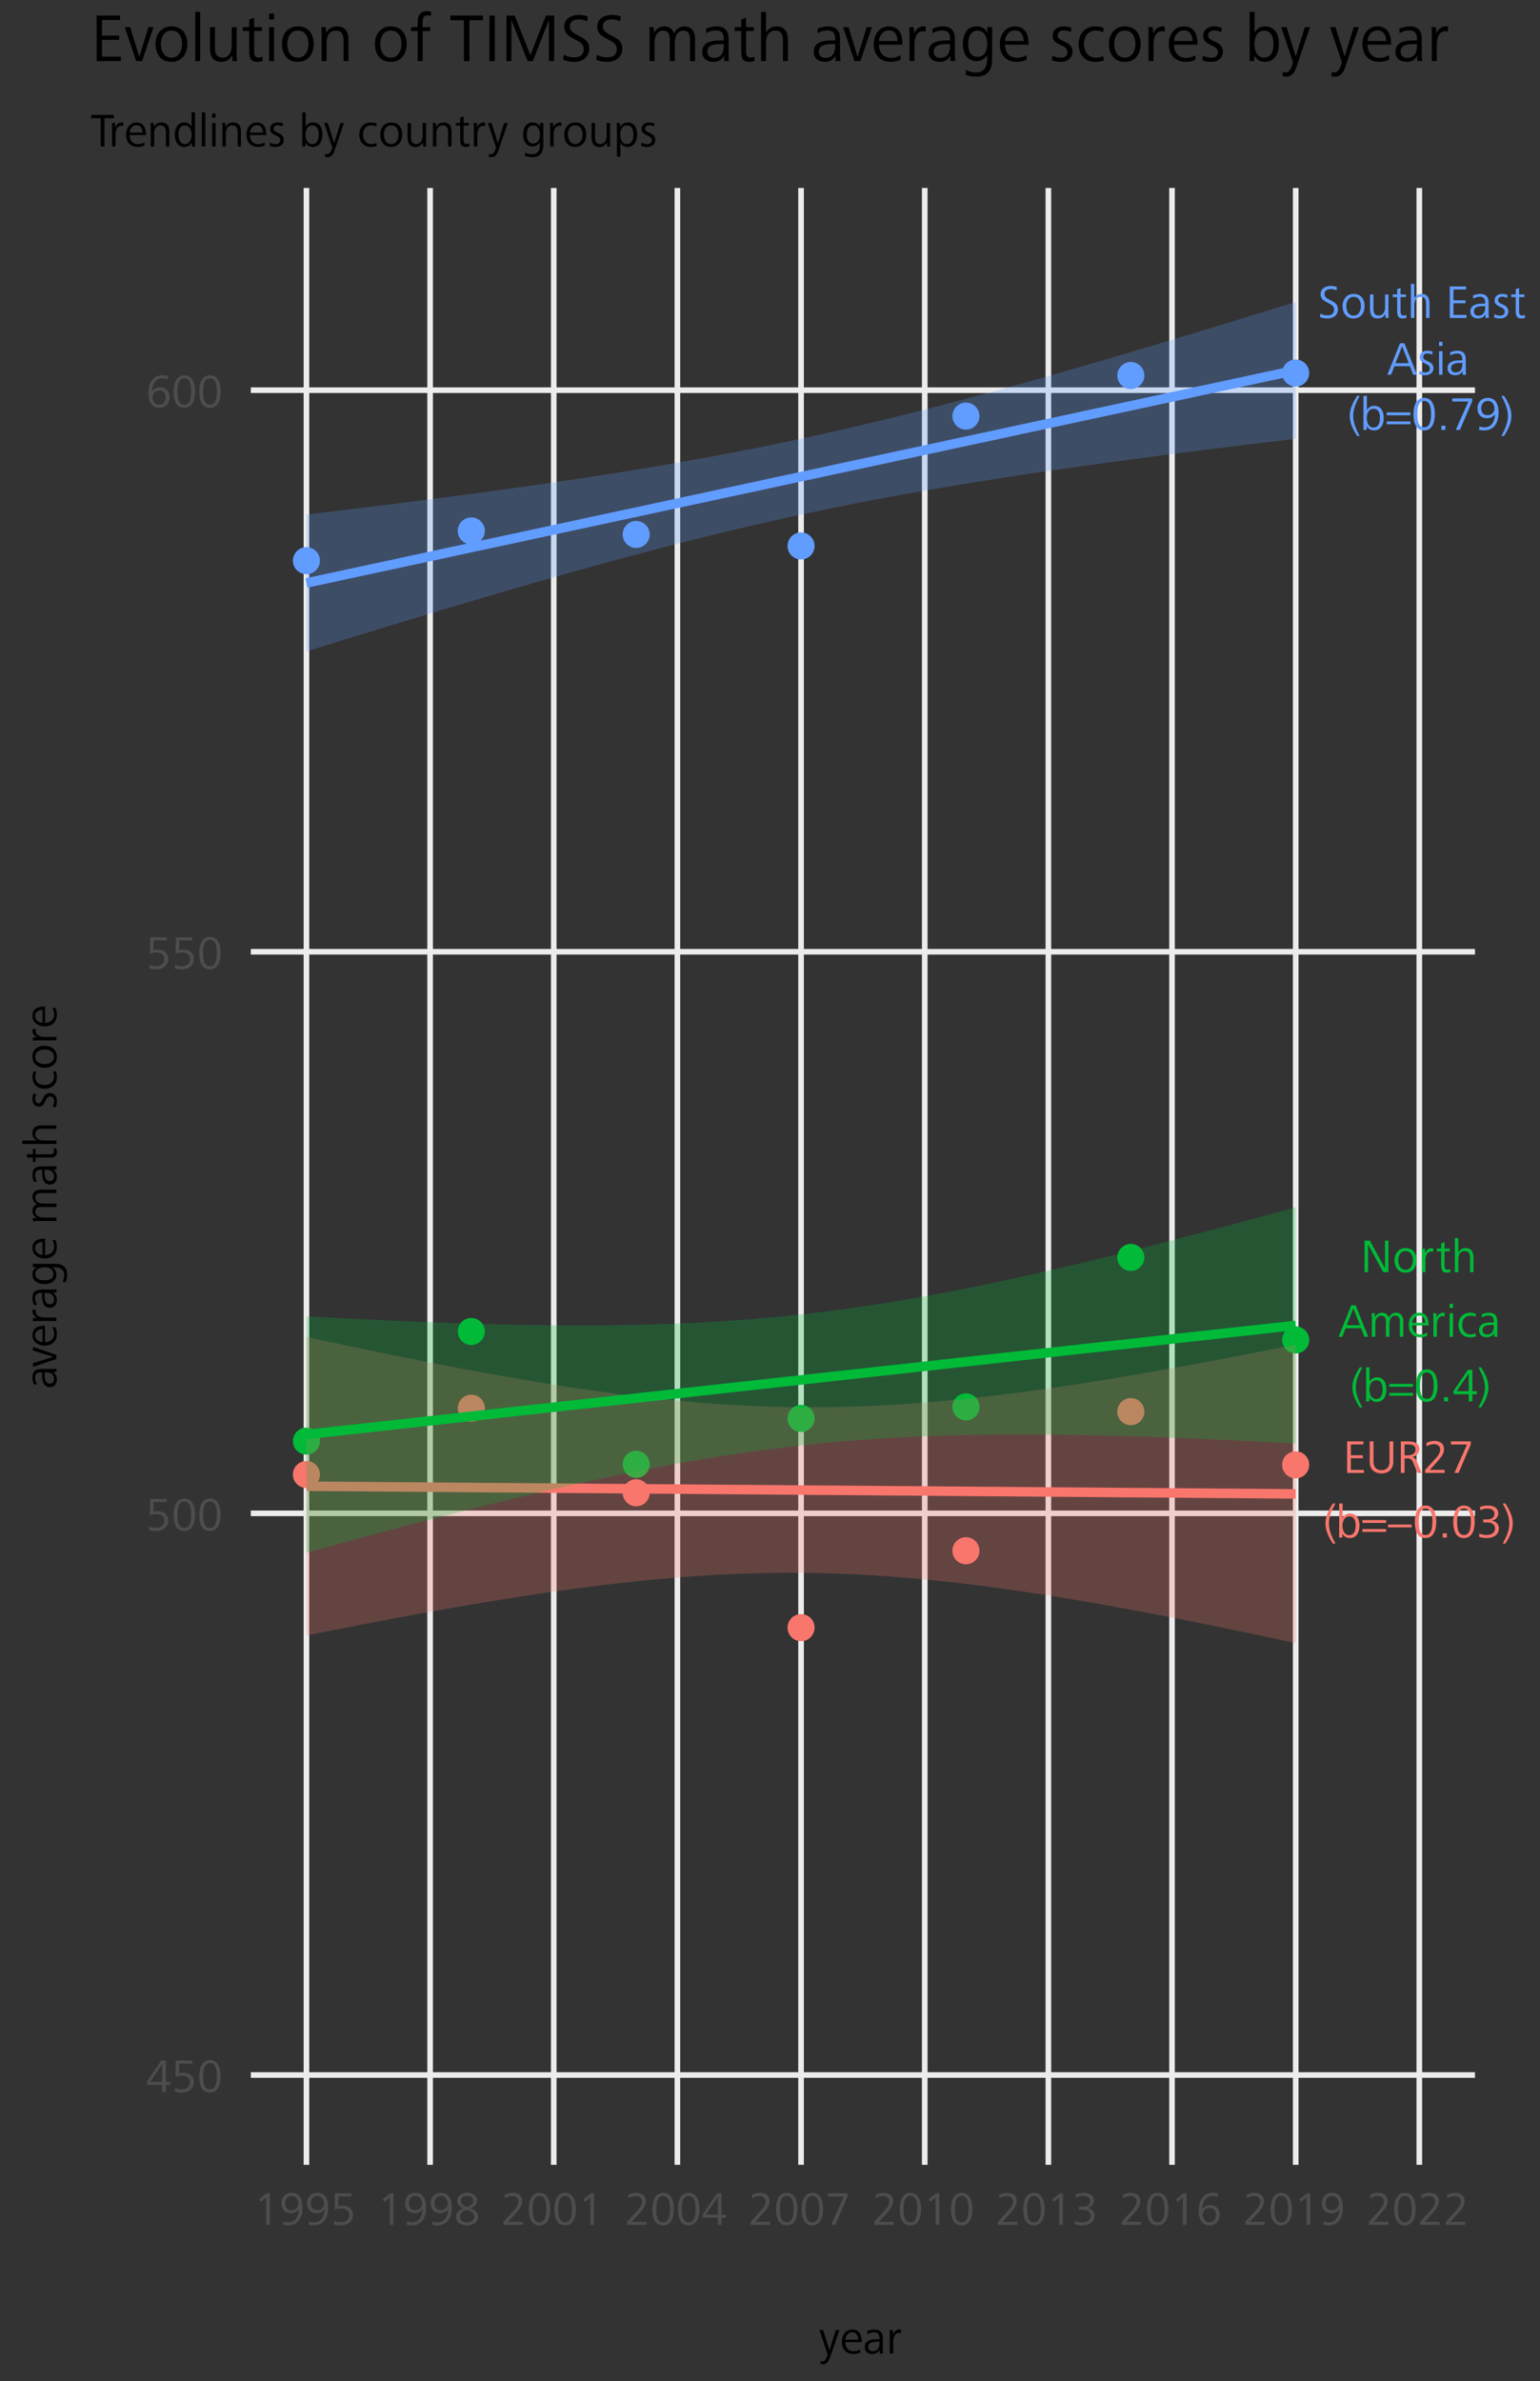 <?xml version="1.0" encoding="UTF-8"?>
<svg xmlns="http://www.w3.org/2000/svg" xmlns:xlink="http://www.w3.org/1999/xlink" width="293" height="453" viewBox="0 0 293 453">
<rect x="0" y="0" width="293" height="453" fill="#333333" stroke="none"/>
<defs>
<filter id="filter-remove-color" x="0%" y="0%" width="100%" height="100%">
<feColorMatrix color-interpolation-filters="sRGB" values="0 0 0 0 1 0 0 0 0 1 0 0 0 0 1 0 0 0 1 0" />
</filter>
<g>
<g id="glyph-0-0">
<path d="M 3.953 0 L 3.953 -0.578 L 1.469 -0.578 L 1.469 -2.797 L 3.75 -2.797 L 3.75 -3.359 L 1.469 -3.359 L 1.469 -5.422 L 3.859 -5.422 L 3.859 -6 L 0.766 -6 L 0.766 0 Z M 3.953 0 "/>
</g>
<g id="glyph-0-1">
<path d="M 1.406 -6 L 0.688 -6 L 0.688 -2.109 C 0.688 -0.734 1.547 0.094 2.922 0.094 C 4.297 0.094 5.172 -0.75 5.172 -2.125 L 5.172 -6 L 4.453 -6 L 4.453 -2.125 C 4.453 -1.156 3.922 -0.516 2.922 -0.516 C 1.922 -0.516 1.406 -1.156 1.406 -2.125 Z M 1.406 -6 "/>
</g>
<g id="glyph-0-2">
<path d="M 1.469 -5.422 L 2.047 -5.422 C 2.812 -5.422 3.547 -5.297 3.547 -4.469 C 3.547 -3.609 2.766 -3.344 2.078 -3.344 L 1.469 -3.344 Z M 1.469 0 L 1.469 -2.766 L 1.922 -2.766 C 2.641 -2.766 2.828 -2.594 3.094 -1.984 L 3.922 0 L 4.719 0 L 3.75 -2.281 C 3.578 -2.672 3.312 -2.969 2.922 -3.047 C 3.672 -3.141 4.281 -3.719 4.281 -4.531 C 4.281 -5.719 3.219 -6 2.234 -6 L 0.766 -6 L 0.766 0 Z M 1.469 0 "/>
</g>
<g id="glyph-0-3">
<path d="M 4.172 0 L 4.172 -0.578 L 1.328 -0.578 L 2.344 -1.688 C 3.359 -2.812 4.047 -3.531 4.047 -4.516 C 4.047 -5.594 3.219 -6.094 2.219 -6.094 C 1.672 -6.094 1.156 -5.938 0.688 -5.703 L 0.734 -5.078 C 1.172 -5.328 1.656 -5.484 2.203 -5.484 C 2.797 -5.484 3.312 -5.094 3.312 -4.469 C 3.312 -3.703 2.812 -3.125 1.797 -2.031 L 0.453 -0.562 L 0.453 0 Z M 4.172 0 "/>
</g>
<g id="glyph-0-4">
<path d="M 1.938 0 L 4.25 -5.422 L 4.25 -6 L 0.484 -6 L 0.484 -5.406 L 3.547 -5.406 L 1.141 0 Z M 1.938 0 "/>
</g>
<g id="glyph-0-5">
</g>
<g id="glyph-0-6">
<path d="M 2.359 1.156 C 1.734 -0.047 1.125 -1.281 1.125 -2.672 C 1.125 -4.062 1.734 -5.281 2.359 -6.484 L 1.875 -6.484 C 1.141 -5.344 0.469 -4.078 0.469 -2.672 C 0.469 -1.266 1.125 -0.016 1.875 1.156 Z M 2.359 1.156 "/>
</g>
<g id="glyph-0-7">
<path d="M 1.266 0 L 1.281 -0.75 C 1.562 -0.172 2.062 0.094 2.688 0.094 C 4.016 0.094 4.516 -1.109 4.516 -2.266 C 4.516 -3.453 4.062 -4.578 2.688 -4.578 C 2.125 -4.578 1.531 -4.25 1.312 -3.719 L 1.312 -6.484 L 0.656 -6.484 L 0.656 0 Z M 1.562 -1.062 C 1.375 -1.422 1.281 -1.859 1.281 -2.266 C 1.281 -3.047 1.625 -4.016 2.562 -4.016 C 3.578 -4.016 3.797 -3.094 3.797 -2.266 C 3.797 -1.438 3.562 -0.453 2.562 -0.453 C 2.078 -0.453 1.766 -0.719 1.562 -1.062 Z M 1.562 -1.062 "/>
</g>
<g id="glyph-0-8">
<path d="M 4.703 -2.781 L 4.703 -3.328 L 0.188 -3.328 L 0.188 -2.781 Z M 4.703 -1.078 L 4.703 -1.609 L 0.188 -1.609 L 0.188 -1.078 Z M 4.703 -1.078 "/>
</g>
<g id="glyph-0-9">
<path d="M 4.703 -1.938 L 4.703 -2.469 L 0.188 -2.469 L 0.188 -1.938 Z M 4.703 -1.938 "/>
</g>
<g id="glyph-0-10">
<path d="M 1.391 -0.188 C 1.672 0 2.016 0.094 2.438 0.094 C 4.109 0.094 4.484 -1.672 4.484 -3 C 4.484 -4.312 4.109 -6.094 2.438 -6.094 C 0.781 -6.094 0.406 -4.328 0.406 -3 C 0.406 -1.969 0.578 -0.75 1.391 -0.188 Z M 1.328 -1.375 C 1.156 -1.891 1.141 -2.516 1.141 -3 C 1.141 -3.938 1.234 -5.516 2.438 -5.516 C 3.641 -5.516 3.75 -3.953 3.75 -3 C 3.75 -2.062 3.641 -0.484 2.438 -0.484 C 1.828 -0.484 1.5 -0.875 1.328 -1.375 Z M 1.328 -1.375 "/>
</g>
<g id="glyph-0-11">
<path d="M 1.609 0 L 1.609 -0.797 L 0.844 -0.797 L 0.844 0 Z M 1.609 0 "/>
</g>
<g id="glyph-0-12">
<path d="M 0.438 -0.141 C 0.922 0.047 1.406 0.094 1.922 0.094 C 3.141 0.094 4.203 -0.5 4.203 -1.766 C 4.203 -2.594 3.594 -3.094 2.828 -3.188 C 3.484 -3.328 4.094 -3.828 4.094 -4.594 C 4.094 -5.703 3.062 -6.094 2.125 -6.094 C 1.609 -6.094 1.078 -6 0.609 -5.828 L 0.656 -5.219 C 1.078 -5.406 1.578 -5.516 2.031 -5.516 C 2.688 -5.516 3.359 -5.266 3.359 -4.547 C 3.359 -3.688 2.672 -3.453 1.922 -3.453 L 1.219 -3.453 L 1.219 -2.875 L 2.031 -2.875 C 2.719 -2.875 3.469 -2.562 3.469 -1.75 C 3.469 -0.828 2.641 -0.484 1.891 -0.484 C 1.453 -0.484 0.938 -0.547 0.484 -0.75 Z M 0.438 -0.141 "/>
</g>
<g id="glyph-0-13">
<path d="M 0.562 1.156 C 1.312 -0.016 1.969 -1.266 1.969 -2.672 C 1.969 -4.078 1.297 -5.344 0.562 -6.484 L 0.062 -6.484 C 0.688 -5.297 1.312 -4.047 1.312 -2.672 C 1.312 -1.281 0.688 -0.047 0.062 1.156 Z M 0.562 1.156 "/>
</g>
<g id="glyph-0-14">
<path d="M 1.438 0 L 1.438 -5.266 L 4.312 0 L 5.312 0 L 5.312 -6 L 4.656 -6 L 4.656 -0.734 L 1.766 -6 L 0.766 -6 L 0.766 0 Z M 1.438 0 "/>
</g>
<g id="glyph-0-15">
<path d="M 1.562 -0.078 C 1.828 0.031 2.141 0.094 2.484 0.094 C 3.875 0.094 4.578 -0.969 4.578 -2.266 C 4.578 -3.578 3.891 -4.578 2.484 -4.578 C 1.156 -4.578 0.391 -3.547 0.391 -2.266 C 0.391 -1.281 0.781 -0.453 1.562 -0.078 Z M 1.406 -1.031 C 1.188 -1.375 1.094 -1.828 1.094 -2.266 C 1.094 -3.125 1.5 -4.016 2.484 -4.016 C 3.484 -4.016 3.875 -3.156 3.875 -2.266 C 3.875 -1.391 3.469 -0.453 2.484 -0.453 C 1.984 -0.453 1.641 -0.688 1.406 -1.031 Z M 1.406 -1.031 "/>
</g>
<g id="glyph-0-16">
<path d="M 1.312 0 L 1.312 -2.219 C 1.312 -2.922 1.516 -3.938 2.422 -3.938 C 2.531 -3.938 2.656 -3.922 2.781 -3.875 L 2.812 -4.531 C 2.688 -4.578 2.578 -4.578 2.438 -4.578 C 1.891 -4.578 1.422 -4.094 1.25 -3.641 L 1.219 -4.484 L 0.609 -4.484 C 0.641 -4.125 0.656 -3.781 0.656 -3.422 L 0.656 0 Z M 1.312 0 "/>
</g>
<g id="glyph-0-17">
<path d="M 2.734 -0.578 C 2.562 -0.516 2.406 -0.469 2.219 -0.469 C 1.75 -0.469 1.641 -0.812 1.641 -1.219 L 1.641 -3.969 L 2.656 -3.969 L 2.656 -4.484 L 1.641 -4.484 L 1.641 -5.719 L 1 -5.484 L 1 -4.484 L 0.156 -4.484 L 0.156 -3.969 L 1 -3.969 L 1 -1.391 C 1 -0.562 1.109 0.094 2.031 0.094 C 2.281 0.094 2.531 0.062 2.766 -0.031 Z M 2.734 -0.578 "/>
</g>
<g id="glyph-0-18">
<path d="M 1.312 0 L 1.312 -2.422 C 1.312 -3.219 1.609 -4.016 2.531 -4.016 C 3.406 -4.016 3.547 -3.375 3.547 -2.656 L 3.547 0 L 4.188 0 L 4.188 -2.781 C 4.188 -3.812 3.797 -4.578 2.703 -4.578 C 2.062 -4.578 1.609 -4.297 1.312 -3.719 L 1.312 -6.484 L 0.656 -6.484 L 0.656 0 Z M 1.312 0 "/>
</g>
<g id="glyph-0-19">
<path d="M 0.734 0 L 1.375 -1.625 L 4.312 -1.625 L 4.938 0 L 5.672 0 L 3.266 -6 L 2.438 -6 L 0.031 0 Z M 2.844 -5.422 L 4.094 -2.203 L 1.578 -2.203 Z M 2.844 -5.422 "/>
</g>
<g id="glyph-0-20">
<path d="M 1.312 0 L 1.312 -2.422 C 1.312 -3.203 1.609 -4.016 2.438 -4.016 C 3.109 -4.016 3.328 -3.531 3.328 -2.938 L 3.328 0 L 3.984 0 L 3.984 -2.422 C 3.984 -3.203 4.281 -4.016 5.094 -4.016 C 5.766 -4.016 5.984 -3.531 5.984 -2.938 L 5.984 0 L 6.641 0 L 6.641 -3.047 C 6.641 -3.922 6.156 -4.578 5.25 -4.578 C 4.672 -4.578 4.109 -4.188 3.891 -3.641 C 3.766 -4.109 3.328 -4.578 2.578 -4.578 C 1.984 -4.578 1.531 -4.281 1.234 -3.703 L 1.219 -4.484 L 0.609 -4.484 C 0.641 -4.125 0.656 -3.781 0.656 -3.422 L 0.656 0 Z M 1.312 0 "/>
</g>
<g id="glyph-0-21">
<path d="M 1.047 -2.641 C 1.078 -3.281 1.516 -4.047 2.375 -4.047 C 3.25 -4.047 3.469 -3.266 3.516 -2.641 Z M 4.156 -2.156 L 4.156 -2.266 C 4.156 -3.453 3.766 -4.578 2.359 -4.578 C 1.031 -4.578 0.375 -3.406 0.375 -2.266 C 0.375 -0.922 1.094 0.094 2.641 0.094 C 3.062 0.094 3.516 0 3.891 -0.188 L 3.875 -0.781 C 3.531 -0.562 3.062 -0.438 2.641 -0.438 C 1.516 -0.438 1.047 -1.297 1.047 -2.156 Z M 4.156 -2.156 "/>
</g>
<g id="glyph-0-22">
<path d="M 1.312 -5.484 L 1.312 -6.266 L 0.656 -6.266 L 0.656 -5.484 Z M 1.312 0 L 1.312 -4.484 L 0.656 -4.484 L 0.656 0 Z M 1.312 0 "/>
</g>
<g id="glyph-0-23">
<path d="M 3.641 -0.656 C 3.328 -0.516 3 -0.453 2.656 -0.453 C 1.625 -0.453 1.094 -1.312 1.094 -2.266 C 1.094 -3.266 1.625 -4.016 2.703 -4.016 C 3.031 -4.016 3.344 -3.938 3.641 -3.797 L 3.688 -4.391 C 3.344 -4.5 2.969 -4.578 2.594 -4.578 C 1.219 -4.578 0.391 -3.594 0.391 -2.266 C 0.391 -0.953 1.156 0.094 2.531 0.094 C 2.922 0.094 3.297 0.062 3.688 -0.078 Z M 3.641 -0.656 "/>
</g>
<g id="glyph-0-24">
<path d="M 3.125 -2.25 L 3.125 -1.984 C 3.125 -1.156 2.797 -0.438 1.844 -0.438 C 1.406 -0.438 0.984 -0.656 0.984 -1.266 C 0.984 -2.156 1.969 -2.25 2.797 -2.25 Z M 3.828 0 C 3.781 -0.312 3.781 -0.625 3.781 -0.953 L 3.781 -2.891 C 3.781 -4.016 3.281 -4.578 2.156 -4.578 C 1.734 -4.578 1.188 -4.453 0.797 -4.25 L 0.859 -3.672 C 1.234 -3.922 1.672 -4.047 2.125 -4.047 C 2.875 -4.047 3.125 -3.625 3.125 -2.938 L 3.125 -2.734 L 2.625 -2.734 C 1.312 -2.734 0.312 -2.391 0.312 -1.234 C 0.312 -0.328 0.969 0.094 1.766 0.094 C 2.344 0.094 2.906 -0.141 3.172 -0.719 L 3.188 0 Z M 3.828 0 "/>
</g>
<g id="glyph-0-25">
<path d="M 3.109 -1.359 L 3.109 0 L 3.797 0 L 3.797 -1.359 L 4.656 -1.359 L 4.656 -1.938 L 3.797 -1.938 L 3.797 -6 L 2.938 -6 L 0.234 -2.016 L 0.234 -1.359 Z M 3.109 -5.344 L 3.109 -1.938 L 0.812 -1.938 Z M 3.109 -5.344 "/>
</g>
<g id="glyph-0-26">
<path d="M 0.438 -0.188 C 0.891 0.031 1.391 0.094 1.906 0.094 C 2.938 0.094 3.859 -0.5 3.859 -1.625 C 3.859 -2.547 3.297 -2.922 2.625 -3.281 L 2.141 -3.531 C 1.656 -3.781 1.297 -4.062 1.297 -4.562 C 1.297 -5.281 1.875 -5.5 2.516 -5.5 C 2.875 -5.5 3.266 -5.422 3.578 -5.234 L 3.656 -5.875 C 3.297 -6.031 2.922 -6.094 2.5 -6.094 C 1.531 -6.094 0.562 -5.625 0.562 -4.531 C 0.562 -3.75 1.031 -3.375 1.609 -3.062 L 2.094 -2.797 C 2.641 -2.516 3.125 -2.219 3.125 -1.578 C 3.125 -0.797 2.578 -0.5 1.906 -0.5 C 1.391 -0.5 0.938 -0.578 0.516 -0.844 Z M 0.438 -0.188 "/>
</g>
<g id="glyph-0-27">
<path d="M 1.297 -4.484 L 0.641 -4.484 L 0.641 -1.703 C 0.641 -0.672 0.984 0.094 2.141 0.094 C 2.797 0.094 3.266 -0.203 3.578 -0.781 L 3.594 0 L 4.203 0 C 4.172 -0.344 4.156 -0.703 4.156 -1.047 L 4.156 -4.484 L 3.516 -4.484 L 3.516 -2.062 C 3.516 -1.281 3.219 -0.469 2.281 -0.469 C 1.438 -0.469 1.297 -1.109 1.297 -1.828 Z M 1.297 -4.484 "/>
</g>
<g id="glyph-0-28">
<path d="M 0.375 -0.109 C 0.734 0.047 1.141 0.094 1.562 0.094 C 2.359 0.094 3.094 -0.375 3.094 -1.234 C 3.094 -2.75 1.141 -2.469 1.141 -3.359 C 1.141 -3.906 1.578 -4.047 1.938 -4.047 C 2.25 -4.047 2.578 -3.953 2.859 -3.812 L 2.938 -4.391 C 2.625 -4.5 2.297 -4.578 1.922 -4.578 C 1.219 -4.578 0.484 -4.234 0.484 -3.328 C 0.484 -1.969 2.406 -2.281 2.406 -1.188 C 2.406 -0.688 2.062 -0.438 1.562 -0.438 C 1.156 -0.438 0.812 -0.531 0.453 -0.719 Z M 0.375 -0.109 "/>
</g>
<g id="glyph-0-29">
<path d="M 1.391 -3.172 C 1.203 -3.422 1.109 -3.75 1.109 -4.125 C 1.109 -4.922 1.578 -5.516 2.344 -5.516 C 3.172 -5.516 3.625 -4.812 3.625 -4.047 C 3.625 -3.297 3.031 -2.797 2.297 -2.797 C 1.891 -2.797 1.594 -2.922 1.391 -3.172 Z M 0.703 -0.031 C 1.016 0.062 1.328 0.094 1.672 0.094 C 3.641 0.094 4.406 -1.484 4.406 -3.297 C 4.406 -4.641 4 -6.094 2.344 -6.094 C 1.203 -6.094 0.391 -5.297 0.391 -4.078 C 0.391 -2.969 1.094 -2.219 2.219 -2.219 C 2.891 -2.219 3.469 -2.562 3.734 -2.984 C 3.688 -1.75 3.141 -0.484 1.734 -0.484 C 1.391 -0.484 1.062 -0.547 0.75 -0.656 Z M 0.703 -0.031 "/>
</g>
<g id="glyph-0-30">
<path d="M 0.625 -0.109 C 1.047 0.047 1.531 0.094 2 0.094 C 3.219 0.094 4.25 -0.609 4.25 -1.906 C 4.25 -3.062 3.375 -3.672 2.281 -3.672 C 2 -3.672 1.703 -3.656 1.438 -3.562 L 1.484 -5.422 L 3.969 -5.422 L 3.969 -6 L 0.828 -6 L 0.766 -2.891 C 1.266 -3.062 1.641 -3.125 2.031 -3.125 C 2.859 -3.125 3.531 -2.75 3.531 -1.859 C 3.531 -0.953 2.781 -0.5 1.953 -0.5 C 1.516 -0.5 1.078 -0.562 0.672 -0.781 Z M 0.625 -0.109 "/>
</g>
<g id="glyph-0-31">
<path d="M 1.609 -0.922 C 1.391 -1.203 1.266 -1.562 1.266 -1.938 C 1.266 -2.703 1.875 -3.203 2.594 -3.203 C 3.406 -3.203 3.781 -2.625 3.781 -1.875 C 3.781 -1.078 3.328 -0.484 2.562 -0.484 C 2.141 -0.484 1.812 -0.641 1.609 -0.922 Z M 4.188 -5.953 C 3.891 -6.047 3.562 -6.094 3.219 -6.094 C 1.25 -6.094 0.5 -4.516 0.5 -2.703 C 0.5 -1.344 0.906 0.094 2.547 0.094 C 3.688 0.094 4.5 -0.703 4.5 -1.922 C 4.5 -3.031 3.797 -3.781 2.672 -3.781 C 1.984 -3.781 1.453 -3.422 1.156 -3 C 1.203 -4.234 1.75 -5.516 3.172 -5.516 C 3.531 -5.516 3.859 -5.453 4.141 -5.344 Z M 4.188 -5.953 "/>
</g>
<g id="glyph-0-32">
<path d="M 3.062 0 L 3.062 -6 L 2.438 -6 L 1.016 -4.844 L 1.359 -4.375 L 2.359 -5.234 L 2.359 0 Z M 3.062 0 "/>
</g>
<g id="glyph-0-33">
<path d="M 3.469 -2.328 C 3.703 -2.141 3.812 -1.891 3.812 -1.578 C 3.812 -0.828 3.125 -0.484 2.438 -0.484 C 1.734 -0.484 1.078 -0.797 1.078 -1.547 C 1.078 -2.266 1.656 -2.641 2.438 -2.875 C 2.906 -2.703 3.25 -2.531 3.469 -2.328 Z M 2.016 -3.562 C 1.609 -3.781 1.266 -4.078 1.266 -4.562 C 1.266 -5.219 1.844 -5.531 2.438 -5.531 C 3.047 -5.531 3.625 -5.25 3.625 -4.562 C 3.625 -3.938 2.984 -3.594 2.453 -3.375 Z M 1.188 -2.875 C 0.688 -2.609 0.344 -2.156 0.344 -1.469 C 0.344 -0.375 1.438 0.094 2.438 0.094 C 3.422 0.094 4.531 -0.391 4.531 -1.531 C 4.531 -2.453 3.922 -2.859 3.094 -3.141 C 3.734 -3.422 4.328 -3.875 4.328 -4.594 C 4.328 -5.656 3.344 -6.094 2.438 -6.094 C 1.609 -6.094 0.562 -5.609 0.562 -4.578 C 0.562 -3.844 1.031 -3.453 1.734 -3.125 C 1.531 -3.047 1.359 -2.969 1.188 -2.875 Z M 1.188 -2.875 "/>
</g>
<g id="glyph-1-0">
<path d="M 0.281 1.969 C 0.484 2.016 0.609 2.047 0.812 2.047 C 1.5 2.047 1.859 1.469 2.109 0.781 L 3.906 -4.469 L 3.219 -4.469 L 2.016 -0.625 L 0.812 -4.469 L 0.109 -4.469 L 1.656 0.156 L 1.578 0.453 C 1.469 0.766 1.234 1.484 0.734 1.484 C 0.594 1.484 0.469 1.453 0.328 1.406 Z M 0.281 1.969 "/>
</g>
<g id="glyph-1-1">
<path d="M 1.047 -2.641 C 1.078 -3.281 1.516 -4.047 2.375 -4.047 C 3.25 -4.047 3.469 -3.25 3.516 -2.641 Z M 4.156 -2.156 L 4.156 -2.266 C 4.156 -3.453 3.75 -4.562 2.359 -4.562 C 1.031 -4.562 0.375 -3.391 0.375 -2.25 C 0.375 -0.922 1.094 0.094 2.625 0.094 C 3.047 0.094 3.5 0 3.891 -0.188 L 3.859 -0.766 C 3.531 -0.562 3.062 -0.438 2.625 -0.438 C 1.516 -0.438 1.047 -1.297 1.047 -2.156 Z M 4.156 -2.156 "/>
</g>
<g id="glyph-1-2">
<path d="M 3.125 -2.25 L 3.125 -1.969 C 3.125 -1.156 2.797 -0.438 1.844 -0.438 C 1.406 -0.438 0.984 -0.656 0.984 -1.25 C 0.984 -2.156 1.953 -2.25 2.797 -2.25 Z M 3.828 0 C 3.781 -0.312 3.766 -0.625 3.766 -0.953 L 3.766 -2.891 C 3.766 -4.016 3.266 -4.562 2.141 -4.562 C 1.719 -4.562 1.188 -4.438 0.797 -4.25 L 0.859 -3.672 C 1.234 -3.922 1.656 -4.047 2.125 -4.047 C 2.859 -4.047 3.125 -3.625 3.125 -2.938 L 3.125 -2.719 L 2.625 -2.719 C 1.312 -2.719 0.312 -2.375 0.312 -1.234 C 0.312 -0.328 0.969 0.094 1.766 0.094 C 2.328 0.094 2.906 -0.141 3.156 -0.719 L 3.188 0 Z M 3.828 0 "/>
</g>
<g id="glyph-1-3">
<path d="M 1.312 0 L 1.312 -2.219 C 1.312 -2.922 1.516 -3.922 2.422 -3.922 C 2.531 -3.922 2.656 -3.906 2.781 -3.875 L 2.812 -4.531 C 2.672 -4.562 2.562 -4.562 2.438 -4.562 C 1.891 -4.562 1.422 -4.094 1.25 -3.625 L 1.219 -4.469 L 0.609 -4.469 C 0.641 -4.125 0.656 -3.766 0.656 -3.422 L 0.656 0 Z M 1.312 0 "/>
</g>
<g id="glyph-1-4">
<path d="M 2.594 0 L 2.594 -5.375 L 4.375 -5.375 L 4.375 -6 L 0.094 -6 L 0.094 -5.375 L 1.875 -5.375 L 1.875 0 Z M 2.594 0 "/>
</g>
<g id="glyph-1-5">
<path d="M 1.312 0 L 1.312 -2.406 C 1.312 -3.203 1.594 -4 2.531 -4 C 3.391 -4 3.547 -3.359 3.547 -2.656 L 3.547 0 L 4.188 0 L 4.188 -2.781 C 4.188 -3.812 3.844 -4.562 2.688 -4.562 C 2.047 -4.562 1.547 -4.281 1.234 -3.703 L 1.219 -4.469 L 0.609 -4.469 C 0.641 -4.125 0.656 -3.766 0.656 -3.422 L 0.656 0 Z M 1.312 0 "/>
</g>
<g id="glyph-1-6">
<path d="M 4.281 0 C 4.25 -0.469 4.234 -0.922 4.234 -1.422 L 4.234 -6.484 L 3.578 -6.484 L 3.578 -3.719 C 3.344 -4.25 2.797 -4.562 2.234 -4.562 C 0.891 -4.562 0.391 -3.438 0.391 -2.25 C 0.391 -1.109 0.875 0.094 2.203 0.094 C 2.828 0.094 3.328 -0.172 3.609 -0.75 L 3.672 0 Z M 1.344 -1.047 C 1.156 -1.391 1.094 -1.844 1.094 -2.25 C 1.094 -3.078 1.312 -4 2.328 -4 C 3.266 -4 3.594 -3.031 3.594 -2.25 C 3.594 -1.469 3.281 -0.453 2.328 -0.453 C 1.828 -0.453 1.531 -0.703 1.344 -1.047 Z M 1.344 -1.047 "/>
</g>
<g id="glyph-1-7">
<path d="M 1.312 0 L 1.312 -6.484 L 0.656 -6.484 L 0.656 0 Z M 1.312 0 "/>
</g>
<g id="glyph-1-8">
<path d="M 1.312 -5.469 L 1.312 -6.25 L 0.656 -6.25 L 0.656 -5.469 Z M 1.312 0 L 1.312 -4.469 L 0.656 -4.469 L 0.656 0 Z M 1.312 0 "/>
</g>
<g id="glyph-1-9">
<path d="M 0.375 -0.109 C 0.734 0.047 1.125 0.094 1.562 0.094 C 2.359 0.094 3.078 -0.375 3.078 -1.234 C 3.078 -2.734 1.125 -2.469 1.125 -3.359 C 1.125 -3.906 1.578 -4.031 1.938 -4.031 C 2.25 -4.031 2.562 -3.938 2.844 -3.812 L 2.938 -4.375 C 2.625 -4.484 2.297 -4.562 1.922 -4.562 C 1.219 -4.562 0.469 -4.219 0.469 -3.328 C 0.469 -1.953 2.406 -2.266 2.406 -1.188 C 2.406 -0.688 2.062 -0.438 1.547 -0.438 C 1.156 -0.438 0.812 -0.531 0.453 -0.719 Z M 0.375 -0.109 "/>
</g>
<g id="glyph-1-10">
</g>
<g id="glyph-1-11">
<path d="M 1.25 0 L 1.281 -0.75 C 1.562 -0.172 2.062 0.094 2.672 0.094 C 4 0.094 4.5 -1.109 4.5 -2.25 C 4.5 -3.438 4.047 -4.562 2.688 -4.562 C 2.125 -4.562 1.531 -4.25 1.312 -3.719 L 1.312 -6.484 L 0.656 -6.484 L 0.656 0 Z M 1.547 -1.062 C 1.359 -1.422 1.281 -1.859 1.281 -2.25 C 1.281 -3.047 1.609 -4 2.547 -4 C 3.562 -4 3.797 -3.078 3.797 -2.25 C 3.797 -1.438 3.547 -0.453 2.547 -0.453 C 2.078 -0.453 1.766 -0.703 1.547 -1.062 Z M 1.547 -1.062 "/>
</g>
<g id="glyph-1-12">
<path d="M 3.641 -0.656 C 3.328 -0.516 3 -0.453 2.656 -0.453 C 1.609 -0.453 1.094 -1.312 1.094 -2.25 C 1.094 -3.266 1.609 -4.016 2.688 -4.016 C 3.016 -4.016 3.344 -3.922 3.625 -3.797 L 3.688 -4.375 C 3.328 -4.484 2.953 -4.562 2.594 -4.562 C 1.219 -4.562 0.391 -3.578 0.391 -2.25 C 0.391 -0.953 1.156 0.094 2.531 0.094 C 2.922 0.094 3.297 0.062 3.688 -0.078 Z M 3.641 -0.656 "/>
</g>
<g id="glyph-1-13">
<path d="M 1.562 -0.078 C 1.828 0.031 2.125 0.094 2.484 0.094 C 3.859 0.094 4.578 -0.969 4.578 -2.25 C 4.578 -3.578 3.875 -4.562 2.484 -4.562 C 1.156 -4.562 0.391 -3.547 0.391 -2.25 C 0.391 -1.281 0.781 -0.453 1.562 -0.078 Z M 1.406 -1.031 C 1.188 -1.375 1.094 -1.828 1.094 -2.25 C 1.094 -3.125 1.484 -4.016 2.484 -4.016 C 3.484 -4.016 3.875 -3.156 3.875 -2.25 C 3.875 -1.391 3.453 -0.453 2.484 -0.453 C 1.984 -0.453 1.641 -0.688 1.406 -1.031 Z M 1.406 -1.031 "/>
</g>
<g id="glyph-1-14">
<path d="M 1.297 -4.469 L 0.641 -4.469 L 0.641 -1.703 C 0.641 -0.672 0.984 0.094 2.125 0.094 C 2.781 0.094 3.266 -0.203 3.578 -0.766 L 3.594 0 L 4.203 0 C 4.156 -0.344 4.156 -0.703 4.156 -1.047 L 4.156 -4.469 L 3.5 -4.469 L 3.5 -2.062 C 3.5 -1.281 3.219 -0.469 2.281 -0.469 C 1.422 -0.469 1.297 -1.109 1.297 -1.828 Z M 1.297 -4.469 "/>
</g>
<g id="glyph-1-15">
<path d="M 2.719 -0.578 C 2.547 -0.516 2.406 -0.469 2.219 -0.469 C 1.75 -0.469 1.641 -0.812 1.641 -1.219 L 1.641 -3.969 L 2.656 -3.969 L 2.656 -4.469 L 1.641 -4.469 L 1.641 -5.703 L 1 -5.484 L 1 -4.469 L 0.156 -4.469 L 0.156 -3.969 L 1 -3.969 L 1 -1.391 C 1 -0.562 1.109 0.094 2.031 0.094 C 2.266 0.094 2.531 0.062 2.766 -0.031 Z M 2.719 -0.578 "/>
</g>
<g id="glyph-1-16">
<path d="M 0.75 1.812 C 1.203 1.953 1.672 2.047 2.141 2.047 C 3.609 2.047 4.234 1.172 4.234 -0.219 L 4.234 -4.469 L 3.609 -4.469 L 3.609 -3.719 C 3.328 -4.297 2.844 -4.562 2.203 -4.562 C 0.891 -4.562 0.391 -3.438 0.391 -2.25 C 0.391 -1.156 0.859 0 2.188 0 C 2.766 0 3.297 -0.281 3.578 -0.797 L 3.578 -0.219 C 3.578 0.75 3.172 1.484 2.094 1.484 C 1.641 1.484 1.188 1.375 0.797 1.172 Z M 1.328 -1.109 C 1.156 -1.438 1.094 -1.859 1.094 -2.25 C 1.094 -3.078 1.328 -4 2.328 -4 C 3.266 -4 3.594 -3.031 3.594 -2.25 C 3.594 -1.484 3.281 -0.562 2.328 -0.562 C 1.828 -0.562 1.516 -0.797 1.328 -1.109 Z M 1.328 -1.109 "/>
</g>
<g id="glyph-1-17">
<path d="M 1.312 1.938 L 1.312 -0.734 C 1.531 -0.203 2.094 0.094 2.672 0.094 C 4 0.094 4.5 -1.109 4.5 -2.25 C 4.5 -3.438 4.047 -4.562 2.688 -4.562 C 2.094 -4.562 1.516 -4.219 1.266 -3.688 L 1.234 -4.469 L 0.609 -4.469 C 0.641 -3.969 0.656 -3.5 0.656 -2.969 L 0.656 1.938 Z M 1.547 -1.062 C 1.359 -1.422 1.281 -1.859 1.281 -2.25 C 1.281 -3.047 1.609 -4 2.547 -4 C 3.562 -4 3.797 -3.078 3.797 -2.25 C 3.797 -1.438 3.547 -0.453 2.547 -0.453 C 2.078 -0.453 1.766 -0.703 1.547 -1.062 Z M 1.547 -1.062 "/>
</g>
<g id="glyph-2-0">
<path d="M -2.25 -3.125 L -1.969 -3.125 C -1.156 -3.125 -0.438 -2.797 -0.438 -1.844 C -0.438 -1.406 -0.656 -0.984 -1.25 -0.984 C -2.156 -0.984 -2.25 -1.953 -2.25 -2.797 Z M 0 -3.828 C -0.312 -3.781 -0.625 -3.766 -0.953 -3.766 L -2.891 -3.766 C -4.016 -3.766 -4.562 -3.266 -4.562 -2.141 C -4.562 -1.719 -4.438 -1.188 -4.25 -0.797 L -3.672 -0.859 C -3.922 -1.234 -4.047 -1.656 -4.047 -2.125 C -4.047 -2.859 -3.625 -3.125 -2.938 -3.125 L -2.719 -3.125 L -2.719 -2.625 C -2.719 -1.312 -2.375 -0.312 -1.234 -0.312 C -0.328 -0.312 0.094 -0.969 0.094 -1.766 C 0.094 -2.328 -0.141 -2.906 -0.719 -3.156 L 0 -3.188 Z M 0 -3.828 "/>
</g>
<g id="glyph-2-1">
<path d="M 0 -2.375 L -4.469 -3.891 L -4.469 -3.203 L -0.578 -2 L -4.469 -0.812 L -4.469 -0.094 L 0 -1.594 Z M 0 -2.375 "/>
</g>
<g id="glyph-2-2">
<path d="M -2.641 -1.047 C -3.281 -1.078 -4.047 -1.516 -4.047 -2.375 C -4.047 -3.25 -3.25 -3.469 -2.641 -3.516 Z M -2.156 -4.156 L -2.266 -4.156 C -3.453 -4.156 -4.562 -3.75 -4.562 -2.359 C -4.562 -1.031 -3.391 -0.375 -2.25 -0.375 C -0.922 -0.375 0.094 -1.094 0.094 -2.625 C 0.094 -3.047 0 -3.5 -0.188 -3.891 L -0.766 -3.859 C -0.562 -3.531 -0.438 -3.062 -0.438 -2.625 C -0.438 -1.516 -1.297 -1.047 -2.156 -1.047 Z M -2.156 -4.156 "/>
</g>
<g id="glyph-2-3">
<path d="M 0 -1.312 L -2.219 -1.312 C -2.922 -1.312 -3.922 -1.516 -3.922 -2.422 C -3.922 -2.531 -3.906 -2.656 -3.875 -2.781 L -4.531 -2.812 C -4.562 -2.672 -4.562 -2.562 -4.562 -2.438 C -4.562 -1.891 -4.094 -1.422 -3.625 -1.25 L -4.469 -1.219 L -4.469 -0.609 C -4.125 -0.641 -3.766 -0.656 -3.422 -0.656 L 0 -0.656 Z M 0 -1.312 "/>
</g>
<g id="glyph-2-4">
<path d="M 1.812 -0.75 C 1.953 -1.203 2.047 -1.672 2.047 -2.141 C 2.047 -3.609 1.172 -4.234 -0.219 -4.234 L -4.469 -4.234 L -4.469 -3.609 L -3.719 -3.609 C -4.297 -3.328 -4.562 -2.844 -4.562 -2.203 C -4.562 -0.891 -3.438 -0.391 -2.25 -0.391 C -1.156 -0.391 0 -0.859 0 -2.188 C 0 -2.766 -0.281 -3.297 -0.797 -3.578 L -0.219 -3.578 C 0.75 -3.578 1.484 -3.172 1.484 -2.094 C 1.484 -1.641 1.375 -1.188 1.172 -0.797 Z M -1.109 -1.328 C -1.438 -1.156 -1.859 -1.094 -2.25 -1.094 C -3.078 -1.094 -4 -1.328 -4 -2.328 C -4 -3.266 -3.031 -3.594 -2.25 -3.594 C -1.484 -3.594 -0.562 -3.281 -0.562 -2.328 C -0.562 -1.828 -0.797 -1.516 -1.109 -1.328 Z M -1.109 -1.328 "/>
</g>
<g id="glyph-2-5">
</g>
<g id="glyph-2-6">
<path d="M 0 -1.312 L -2.422 -1.312 C -3.203 -1.312 -4 -1.609 -4 -2.438 C -4 -3.109 -3.531 -3.312 -2.922 -3.312 L 0 -3.312 L 0 -3.969 L -2.422 -3.969 C -3.203 -3.969 -4 -4.266 -4 -5.078 C -4 -5.766 -3.531 -5.969 -2.922 -5.969 L 0 -5.969 L 0 -6.625 L -3.047 -6.625 C -3.906 -6.625 -4.562 -6.141 -4.562 -5.234 C -4.562 -4.656 -4.188 -4.094 -3.625 -3.875 C -4.094 -3.75 -4.562 -3.328 -4.562 -2.578 C -4.562 -1.984 -4.281 -1.531 -3.703 -1.234 L -4.469 -1.219 L -4.469 -0.609 C -4.125 -0.641 -3.766 -0.656 -3.422 -0.656 L 0 -0.656 Z M 0 -1.312 "/>
</g>
<g id="glyph-2-7">
<path d="M -0.578 -2.719 C -0.516 -2.547 -0.469 -2.406 -0.469 -2.219 C -0.469 -1.75 -0.812 -1.641 -1.219 -1.641 L -3.969 -1.641 L -3.969 -2.656 L -4.469 -2.656 L -4.469 -1.641 L -5.703 -1.641 L -5.484 -1 L -4.469 -1 L -4.469 -0.156 L -3.969 -0.156 L -3.969 -1 L -1.391 -1 C -0.562 -1 0.094 -1.109 0.094 -2.031 C 0.094 -2.266 0.062 -2.531 -0.031 -2.766 Z M -0.578 -2.719 "/>
</g>
<g id="glyph-2-8">
<path d="M 0 -1.312 L -2.422 -1.312 C -3.203 -1.312 -4 -1.609 -4 -2.531 C -4 -3.391 -3.375 -3.547 -2.656 -3.547 L 0 -3.547 L 0 -4.188 L -2.781 -4.188 C -3.812 -4.188 -4.562 -3.797 -4.562 -2.688 C -4.562 -2.062 -4.281 -1.594 -3.719 -1.312 L -6.484 -1.312 L -6.484 -0.656 L 0 -0.656 Z M 0 -1.312 "/>
</g>
<g id="glyph-2-9">
<path d="M -0.109 -0.375 C 0.047 -0.734 0.094 -1.125 0.094 -1.562 C 0.094 -2.359 -0.375 -3.078 -1.234 -3.078 C -2.734 -3.078 -2.469 -1.125 -3.359 -1.125 C -3.906 -1.125 -4.031 -1.578 -4.031 -1.938 C -4.031 -2.25 -3.938 -2.562 -3.812 -2.844 L -4.375 -2.938 C -4.484 -2.625 -4.562 -2.297 -4.562 -1.922 C -4.562 -1.219 -4.219 -0.469 -3.328 -0.469 C -1.953 -0.469 -2.266 -2.406 -1.188 -2.406 C -0.688 -2.406 -0.438 -2.062 -0.438 -1.547 C -0.438 -1.156 -0.531 -0.812 -0.719 -0.453 Z M -0.109 -0.375 "/>
</g>
<g id="glyph-2-10">
<path d="M -0.656 -3.641 C -0.516 -3.328 -0.453 -3 -0.453 -2.656 C -0.453 -1.609 -1.312 -1.094 -2.25 -1.094 C -3.266 -1.094 -4.016 -1.609 -4.016 -2.688 C -4.016 -3.016 -3.922 -3.344 -3.797 -3.625 L -4.375 -3.688 C -4.484 -3.328 -4.562 -2.953 -4.562 -2.594 C -4.562 -1.219 -3.578 -0.391 -2.25 -0.391 C -0.953 -0.391 0.094 -1.156 0.094 -2.531 C 0.094 -2.922 0.062 -3.297 -0.078 -3.688 Z M -0.656 -3.641 "/>
</g>
<g id="glyph-2-11">
<path d="M -0.078 -1.562 C 0.031 -1.828 0.094 -2.125 0.094 -2.484 C 0.094 -3.859 -0.969 -4.578 -2.25 -4.578 C -3.578 -4.578 -4.562 -3.875 -4.562 -2.484 C -4.562 -1.156 -3.547 -0.391 -2.25 -0.391 C -1.281 -0.391 -0.453 -0.781 -0.078 -1.562 Z M -1.031 -1.406 C -1.375 -1.188 -1.828 -1.094 -2.25 -1.094 C -3.125 -1.094 -4.016 -1.484 -4.016 -2.484 C -4.016 -3.484 -3.156 -3.875 -2.25 -3.875 C -1.391 -3.875 -0.453 -3.453 -0.453 -2.484 C -0.453 -1.984 -0.688 -1.641 -1.031 -1.406 Z M -1.031 -1.406 "/>
</g>
<g id="glyph-3-0">
<path d="M 5.719 0 L 5.719 -0.844 L 2.125 -0.844 L 2.125 -4.047 L 5.406 -4.047 L 5.406 -4.859 L 2.125 -4.859 L 2.125 -7.828 L 5.578 -7.828 L 5.578 -8.672 L 1.109 -8.672 L 1.109 0 Z M 5.719 0 "/>
</g>
<g id="glyph-3-1">
<path d="M 3.438 0 L 5.625 -6.469 L 4.641 -6.469 L 2.906 -0.828 L 1.172 -6.469 L 0.141 -6.469 L 2.312 0 Z M 3.438 0 "/>
</g>
<g id="glyph-3-2">
<path d="M 2.266 -0.109 C 2.641 0.047 3.078 0.141 3.594 0.141 C 5.594 0.141 6.609 -1.391 6.609 -3.266 C 6.609 -5.172 5.609 -6.609 3.594 -6.609 C 1.656 -6.609 0.562 -5.125 0.562 -3.266 C 0.562 -1.844 1.125 -0.656 2.266 -0.109 Z M 2.047 -1.484 C 1.719 -1.984 1.578 -2.641 1.578 -3.266 C 1.578 -4.516 2.156 -5.812 3.594 -5.812 C 5.047 -5.812 5.609 -4.562 5.609 -3.266 C 5.609 -2.016 5 -0.656 3.594 -0.656 C 2.875 -0.656 2.359 -1 2.047 -1.484 Z M 2.047 -1.484 "/>
</g>
<g id="glyph-3-3">
<path d="M 1.891 0 L 1.891 -9.375 L 0.953 -9.375 L 0.953 0 Z M 1.891 0 "/>
</g>
<g id="glyph-3-4">
<path d="M 1.875 -6.469 L 0.922 -6.469 L 0.922 -2.469 C 0.922 -0.969 1.438 0.141 3.078 0.141 C 4.031 0.141 4.719 -0.281 5.172 -1.125 L 5.203 0 L 6.078 0 C 6.016 -0.5 6 -1.016 6 -1.516 L 6 -6.469 L 5.062 -6.469 L 5.062 -2.984 C 5.062 -1.844 4.656 -0.672 3.297 -0.672 C 2.062 -0.672 1.875 -1.609 1.875 -2.641 Z M 1.875 -6.469 "/>
</g>
<g id="glyph-3-5">
<path d="M 3.938 -0.844 C 3.688 -0.734 3.469 -0.672 3.219 -0.672 C 2.531 -0.672 2.375 -1.188 2.375 -1.75 L 2.375 -5.734 L 3.844 -5.734 L 3.844 -6.469 L 2.375 -6.469 L 2.375 -8.25 L 1.438 -7.938 L 1.438 -6.469 L 0.219 -6.469 L 0.219 -5.734 L 1.438 -5.734 L 1.438 -2 C 1.438 -0.812 1.609 0.141 2.938 0.141 C 3.281 0.141 3.672 0.094 3.984 -0.047 Z M 3.938 -0.844 "/>
</g>
<g id="glyph-3-6">
<path d="M 1.891 -7.922 L 1.891 -9.047 L 0.953 -9.047 L 0.953 -7.922 Z M 1.891 0 L 1.891 -6.469 L 0.953 -6.469 L 0.953 0 Z M 1.891 0 "/>
</g>
<g id="glyph-3-7">
<path d="M 1.891 0 L 1.891 -3.484 C 1.891 -4.625 2.312 -5.797 3.672 -5.797 C 4.906 -5.797 5.125 -4.859 5.125 -3.828 L 5.125 0 L 6.062 0 L 6.062 -4.016 C 6.062 -5.516 5.547 -6.609 3.891 -6.609 C 2.953 -6.609 2.25 -6.188 1.797 -5.359 L 1.75 -6.469 L 0.891 -6.469 C 0.938 -5.969 0.953 -5.453 0.953 -4.953 L 0.953 0 Z M 1.891 0 "/>
</g>
<g id="glyph-3-8">
</g>
<g id="glyph-3-9">
<path d="M 2.484 0 L 2.484 -5.719 L 3.922 -5.719 L 3.922 -6.469 L 2.469 -6.469 L 2.469 -7.344 C 2.469 -8.078 2.609 -8.703 3.406 -8.703 C 3.609 -8.703 3.828 -8.688 4.031 -8.594 L 4.109 -9.375 C 3.891 -9.484 3.516 -9.5 3.281 -9.5 C 1.688 -9.5 1.531 -8.234 1.531 -7.312 L 1.531 -6.469 L 0.266 -6.469 L 0.266 -5.719 L 1.531 -5.719 L 1.531 0 Z M 2.484 0 "/>
</g>
<g id="glyph-3-10">
<path d="M 3.75 0 L 3.75 -7.781 L 6.328 -7.781 L 6.328 -8.672 L 0.125 -8.672 L 0.125 -7.781 L 2.703 -7.781 L 2.703 0 Z M 3.75 0 "/>
</g>
<g id="glyph-3-11">
<path d="M 2.125 0 L 2.125 -8.672 L 1.109 -8.672 L 1.109 0 Z M 2.125 0 "/>
</g>
<g id="glyph-3-12">
<path d="M 2.062 0 L 2.062 -7.828 L 5.141 0 L 6.141 0 L 9.203 -7.828 L 9.203 0 L 10.203 0 L 10.203 -8.672 L 8.625 -8.672 L 5.672 -1.141 L 2.688 -8.672 L 1.109 -8.672 L 1.109 0 Z M 2.062 0 "/>
</g>
<g id="glyph-3-13">
<path d="M 0.625 -0.266 C 1.281 0.031 2.016 0.141 2.75 0.141 C 4.234 0.141 5.578 -0.734 5.578 -2.359 C 5.578 -3.672 4.766 -4.219 3.781 -4.734 L 3.078 -5.109 C 2.391 -5.469 1.875 -5.875 1.875 -6.594 C 1.875 -7.625 2.719 -7.938 3.625 -7.938 C 4.156 -7.938 4.703 -7.828 5.172 -7.562 L 5.297 -8.484 C 4.766 -8.703 4.219 -8.797 3.609 -8.797 C 2.203 -8.797 0.812 -8.125 0.812 -6.547 C 0.812 -5.406 1.484 -4.875 2.312 -4.422 L 3.016 -4.047 C 3.828 -3.625 4.516 -3.203 4.516 -2.281 C 4.516 -1.141 3.734 -0.719 2.75 -0.719 C 2.016 -0.719 1.359 -0.844 0.734 -1.219 Z M 0.625 -0.266 "/>
</g>
<g id="glyph-3-14">
<path d="M 1.891 0 L 1.891 -3.5 C 1.891 -4.625 2.328 -5.797 3.516 -5.797 C 4.5 -5.797 4.797 -5.109 4.797 -4.234 L 4.797 0 L 5.75 0 L 5.75 -3.5 C 5.75 -4.625 6.172 -5.797 7.359 -5.797 C 8.328 -5.797 8.641 -5.109 8.641 -4.234 L 8.641 0 L 9.594 0 L 9.594 -4.406 C 9.594 -5.656 8.891 -6.609 7.578 -6.609 C 6.75 -6.609 5.922 -6.062 5.609 -5.25 C 5.438 -5.922 4.812 -6.609 3.734 -6.609 C 2.875 -6.609 2.219 -6.188 1.797 -5.359 L 1.75 -6.469 L 0.891 -6.469 C 0.938 -5.969 0.953 -5.453 0.953 -4.953 L 0.953 0 Z M 1.891 0 "/>
</g>
<g id="glyph-3-15">
<path d="M 4.531 -3.25 L 4.531 -2.859 C 4.531 -1.656 4.047 -0.625 2.672 -0.625 C 2.031 -0.625 1.422 -0.953 1.422 -1.812 C 1.422 -3.125 2.828 -3.25 4.047 -3.25 Z M 5.531 0 C 5.469 -0.453 5.453 -0.891 5.453 -1.375 L 5.453 -4.188 C 5.453 -5.812 4.734 -6.609 3.109 -6.609 C 2.5 -6.609 1.719 -6.422 1.156 -6.156 L 1.234 -5.297 C 1.797 -5.672 2.406 -5.844 3.062 -5.844 C 4.141 -5.844 4.531 -5.234 4.531 -4.25 L 4.531 -3.938 L 3.797 -3.938 C 1.891 -3.938 0.438 -3.438 0.438 -1.781 C 0.438 -0.469 1.406 0.141 2.562 0.141 C 3.375 0.141 4.203 -0.203 4.578 -1.047 L 4.609 0 Z M 5.531 0 "/>
</g>
<g id="glyph-3-16">
<path d="M 1.891 0 L 1.891 -3.5 C 1.891 -4.641 2.328 -5.797 3.672 -5.797 C 4.906 -5.797 5.125 -4.875 5.125 -3.844 L 5.125 0 L 6.062 0 L 6.062 -4.016 C 6.062 -5.516 5.484 -6.609 3.906 -6.609 C 2.984 -6.609 2.312 -6.203 1.891 -5.375 L 1.891 -9.375 L 0.953 -9.375 L 0.953 0 Z M 1.891 0 "/>
</g>
<g id="glyph-3-17">
<path d="M 1.516 -3.828 C 1.562 -4.75 2.203 -5.844 3.438 -5.844 C 4.688 -5.844 5.016 -4.703 5.078 -3.828 Z M 6 -3.125 L 6 -3.281 C 6 -4.984 5.438 -6.609 3.422 -6.609 C 1.484 -6.609 0.531 -4.906 0.531 -3.266 C 0.531 -1.328 1.578 0.141 3.812 0.141 C 4.422 0.141 5.062 0 5.625 -0.266 L 5.594 -1.125 C 5.109 -0.812 4.438 -0.625 3.812 -0.625 C 2.188 -0.625 1.516 -1.875 1.516 -3.125 Z M 6 -3.125 "/>
</g>
<g id="glyph-3-18">
<path d="M 1.891 0 L 1.891 -3.219 C 1.891 -4.219 2.188 -5.688 3.5 -5.688 C 3.672 -5.688 3.844 -5.656 4.016 -5.609 L 4.062 -6.547 C 3.875 -6.609 3.719 -6.609 3.516 -6.609 C 2.734 -6.609 2.047 -5.922 1.812 -5.25 L 1.75 -6.469 L 0.891 -6.469 C 0.938 -5.969 0.953 -5.453 0.953 -4.953 L 0.953 0 Z M 1.891 0 "/>
</g>
<g id="glyph-3-19">
<path d="M 1.078 2.609 C 1.734 2.828 2.422 2.953 3.094 2.953 C 5.219 2.953 6.125 1.688 6.125 -0.328 L 6.125 -6.469 L 5.219 -6.469 L 5.219 -5.375 C 4.812 -6.219 4.125 -6.609 3.203 -6.609 C 1.281 -6.609 0.562 -4.984 0.562 -3.266 C 0.562 -1.656 1.25 0 3.172 0 C 3.984 0 4.766 -0.422 5.172 -1.141 L 5.172 -0.312 C 5.172 1.094 4.594 2.156 3.031 2.156 C 2.359 2.156 1.734 1.984 1.156 1.688 Z M 1.922 -1.609 C 1.656 -2.078 1.578 -2.688 1.578 -3.25 C 1.578 -4.453 1.922 -5.797 3.375 -5.797 C 4.719 -5.797 5.203 -4.375 5.203 -3.25 C 5.203 -2.156 4.766 -0.812 3.359 -0.812 C 2.641 -0.812 2.203 -1.141 1.922 -1.609 Z M 1.922 -1.609 "/>
</g>
<g id="glyph-3-20">
<path d="M 0.547 -0.156 C 1.062 0.062 1.641 0.141 2.266 0.141 C 3.406 0.141 4.453 -0.547 4.453 -1.797 C 4.453 -3.969 1.641 -3.562 1.641 -4.859 C 1.641 -5.641 2.281 -5.844 2.797 -5.844 C 3.25 -5.844 3.719 -5.703 4.125 -5.516 L 4.25 -6.328 C 3.797 -6.5 3.312 -6.609 2.781 -6.609 C 1.766 -6.609 0.688 -6.109 0.688 -4.812 C 0.688 -2.828 3.484 -3.281 3.484 -1.719 C 3.484 -0.984 2.984 -0.641 2.25 -0.641 C 1.656 -0.641 1.188 -0.766 0.656 -1.047 Z M 0.547 -0.156 "/>
</g>
<g id="glyph-3-21">
<path d="M 5.266 -0.953 C 4.812 -0.75 4.344 -0.656 3.828 -0.656 C 2.344 -0.656 1.578 -1.891 1.578 -3.266 C 1.578 -4.719 2.344 -5.812 3.906 -5.812 C 4.375 -5.812 4.844 -5.688 5.25 -5.484 L 5.328 -6.328 C 4.828 -6.5 4.281 -6.609 3.75 -6.609 C 1.766 -6.609 0.562 -5.188 0.562 -3.266 C 0.562 -1.375 1.656 0.141 3.656 0.141 C 4.219 0.141 4.766 0.094 5.328 -0.109 Z M 5.266 -0.953 "/>
</g>
<g id="glyph-3-22">
<path d="M 1.812 0 L 1.844 -1.078 C 2.266 -0.25 2.984 0.141 3.875 0.141 C 5.797 0.141 6.516 -1.594 6.516 -3.266 C 6.516 -4.984 5.859 -6.609 3.891 -6.609 C 3.062 -6.609 2.219 -6.156 1.891 -5.375 L 1.891 -9.375 L 0.953 -9.375 L 0.953 0 Z M 2.25 -1.531 C 1.969 -2.047 1.859 -2.688 1.859 -3.266 C 1.859 -4.406 2.344 -5.797 3.688 -5.797 C 5.156 -5.797 5.484 -4.453 5.484 -3.266 C 5.484 -2.078 5.141 -0.656 3.688 -0.656 C 3 -0.656 2.547 -1.031 2.25 -1.531 Z M 2.25 -1.531 "/>
</g>
<g id="glyph-3-23">
<path d="M 0.406 2.844 C 0.703 2.906 0.875 2.953 1.188 2.953 C 2.172 2.953 2.688 2.125 3.047 1.125 L 5.641 -6.469 L 4.656 -6.469 L 2.922 -0.891 L 1.188 -6.469 L 0.156 -6.469 L 2.406 0.219 L 2.281 0.656 C 2.125 1.109 1.781 2.141 1.062 2.141 C 0.859 2.141 0.672 2.094 0.484 2.031 Z M 0.406 2.844 "/>
</g>
</g>
<mask id="mask-0">
<g filter="url(#filter-remove-color)">
<rect x="-29.3" y="-45.3" width="351.6" height="543.6" fill="rgb(0%, 0%, 0%)" fill-opacity="0.251"/>
</g>
</mask>
<clipPath id="clip-0">
<path clip-rule="nonzero" d="M 0.301 0.352 L 188.52 0.352 L 188.52 58.602 L 0.301 58.602 Z M 0.301 0.352 "/>
</clipPath>
<clipPath id="clip-1">
<rect x="0" y="0" width="189" height="59"/>
</clipPath>
<g id="source-5" clip-path="url(#clip-1)">
<g clip-path="url(#clip-0)">
<path fill-rule="nonzero" fill="rgb(97.299%, 46.3%, 42.699%)" fill-opacity="1" d="M 0.301 0.348 L 2.691 0.871 L 5.07 1.379 L 9.828 2.379 L 12.219 2.879 L 14.602 3.371 L 16.98 3.859 L 19.359 4.34 L 21.738 4.809 L 24.129 5.281 L 26.512 5.742 L 28.891 6.199 L 31.27 6.641 L 33.66 7.078 L 36.039 7.508 L 38.418 7.93 L 40.801 8.34 L 43.191 8.75 L 45.57 9.141 L 47.949 9.52 L 50.328 9.891 L 52.719 10.242 L 55.102 10.59 L 59.859 11.23 L 62.25 11.531 L 64.629 11.809 L 67.012 12.078 L 69.391 12.328 L 71.781 12.559 L 74.16 12.77 L 76.539 12.961 L 78.918 13.129 L 81.309 13.281 L 83.691 13.41 L 86.07 13.52 L 88.449 13.609 L 90.84 13.668 L 93.219 13.711 L 95.602 13.73 L 97.98 13.73 L 100.371 13.699 L 102.75 13.652 L 105.129 13.578 L 107.512 13.492 L 109.898 13.371 L 112.281 13.242 L 114.66 13.078 L 117.039 12.91 L 119.43 12.711 L 121.809 12.5 L 124.191 12.27 L 126.57 12.031 L 128.961 11.758 L 131.34 11.492 L 133.719 11.191 L 136.102 10.891 L 138.48 10.57 L 140.871 10.242 L 145.629 9.539 L 148.012 9.168 L 150.402 8.801 L 152.781 8.418 L 157.539 7.621 L 159.93 7.211 L 162.309 6.789 L 164.691 6.371 L 167.07 5.941 L 169.461 5.5 L 171.84 5.059 L 174.219 4.609 L 176.602 4.152 L 178.988 3.691 L 181.371 3.23 L 183.75 2.758 L 186.129 2.289 L 188.52 1.809 L 188.52 58.598 L 186.129 58.09 L 183.75 57.578 L 181.371 57.07 L 178.988 56.57 L 176.602 56.07 L 174.219 55.578 L 171.84 55.098 L 169.461 54.621 L 167.07 54.141 L 164.691 53.668 L 162.309 53.211 L 159.93 52.758 L 157.539 52.309 L 155.16 51.871 L 152.781 51.441 L 150.402 51.02 L 148.012 50.609 L 145.629 50.211 L 143.25 49.82 L 140.871 49.441 L 138.48 49.07 L 136.102 48.711 L 133.719 48.371 L 131.34 48.039 L 128.961 47.73 L 126.57 47.43 L 124.191 47.141 L 121.809 46.879 L 119.43 46.629 L 117.039 46.402 L 114.66 46.191 L 112.281 45.992 L 109.898 45.82 L 107.512 45.668 L 105.129 45.539 L 102.75 45.43 L 100.371 45.348 L 97.98 45.281 L 95.602 45.242 L 93.219 45.219 L 90.84 45.23 L 88.449 45.25 L 86.07 45.301 L 83.691 45.371 L 81.309 45.469 L 78.918 45.578 L 76.539 45.719 L 74.16 45.871 L 71.781 46.051 L 69.391 46.242 L 67.012 46.449 L 64.629 46.68 L 62.25 46.93 L 59.859 47.191 L 57.48 47.469 L 55.102 47.758 L 52.719 48.07 L 50.328 48.391 L 47.949 48.719 L 45.57 49.059 L 43.191 49.418 L 40.801 49.781 L 38.418 50.16 L 36.039 50.539 L 33.66 50.93 L 31.27 51.328 L 28.891 51.742 L 26.512 52.16 L 24.129 52.59 L 21.738 53.02 L 19.359 53.449 L 16.98 53.902 L 14.602 54.348 L 12.219 54.801 L 9.828 55.258 L 7.449 55.73 L 5.07 56.191 L 2.691 56.668 L 0.301 57.141 Z M 0.301 0.348 "/>
</g>
</g>
<mask id="mask-1">
<g filter="url(#filter-remove-color)">
<rect x="-29.3" y="-45.3" width="351.6" height="543.6" fill="rgb(0%, 0%, 0%)" fill-opacity="0.251"/>
</g>
</mask>
<clipPath id="clip-2">
<path clip-rule="nonzero" d="M 0.301 0.66 L 188.52 0.66 L 188.52 66.398 L 0.301 66.398 Z M 0.301 0.66 "/>
</clipPath>
<clipPath id="clip-3">
<rect x="0" y="0" width="189" height="67"/>
</clipPath>
<g id="source-8" clip-path="url(#clip-3)">
<g clip-path="url(#clip-2)">
<path fill-rule="nonzero" fill="rgb(0%, 72.899%, 21.999%)" fill-opacity="1" d="M 0.301 21.418 L 2.691 21.551 L 5.07 21.68 L 7.449 21.801 L 9.828 21.918 L 12.219 22.039 L 14.602 22.148 L 16.98 22.262 L 19.359 22.359 L 21.738 22.461 L 24.129 22.551 L 26.512 22.641 L 28.891 22.719 L 31.27 22.801 L 33.66 22.871 L 38.418 22.988 L 40.801 23.039 L 43.191 23.078 L 45.57 23.109 L 50.328 23.148 L 55.102 23.148 L 57.48 23.129 L 59.859 23.102 L 62.25 23.059 L 64.629 23.012 L 67.012 22.941 L 69.391 22.859 L 71.781 22.77 L 74.16 22.66 L 76.539 22.531 L 78.918 22.391 L 81.309 22.23 L 83.691 22.059 L 86.07 21.871 L 88.449 21.66 L 90.84 21.43 L 93.219 21.191 L 95.602 20.918 L 97.98 20.641 L 100.371 20.34 L 102.75 20.031 L 105.129 19.691 L 107.512 19.34 L 109.898 18.969 L 112.281 18.59 L 114.66 18.191 L 117.039 17.77 L 119.43 17.34 L 121.809 16.898 L 124.191 16.441 L 126.57 15.969 L 128.961 15.48 L 131.34 14.98 L 133.719 14.469 L 136.102 13.949 L 138.48 13.418 L 140.871 12.879 L 143.25 12.34 L 145.629 11.781 L 148.012 11.211 L 150.402 10.641 L 152.781 10.051 L 155.16 9.469 L 157.539 8.871 L 159.93 8.27 L 162.309 7.66 L 164.691 7.051 L 167.07 6.43 L 169.461 5.801 L 171.84 5.18 L 174.219 4.539 L 176.602 3.91 L 178.988 3.262 L 181.371 2.621 L 183.75 1.969 L 186.129 1.32 L 188.52 0.66 L 188.52 45.641 L 186.129 45.512 L 183.75 45.379 L 181.371 45.262 L 178.988 45.141 L 176.602 45.02 L 174.219 44.91 L 171.84 44.801 L 169.461 44.699 L 167.07 44.602 L 164.691 44.512 L 162.309 44.418 L 159.93 44.34 L 157.539 44.262 L 155.16 44.191 L 152.781 44.129 L 150.402 44.07 L 148.012 44.02 L 145.629 43.98 L 143.25 43.949 L 140.871 43.93 L 138.48 43.91 L 133.719 43.91 L 131.34 43.93 L 128.961 43.961 L 126.57 44 L 124.191 44.051 L 121.809 44.121 L 119.43 44.199 L 117.039 44.289 L 114.66 44.398 L 112.281 44.531 L 109.898 44.668 L 107.512 44.828 L 105.129 45 L 102.75 45.191 L 100.371 45.398 L 97.98 45.629 L 95.602 45.871 L 93.219 46.141 L 90.84 46.418 L 88.449 46.719 L 86.07 47.031 L 83.691 47.371 L 81.309 47.719 L 78.918 48.078 L 76.539 48.469 L 74.16 48.871 L 71.781 49.289 L 69.391 49.719 L 67.012 50.16 L 64.629 50.621 L 62.25 51.09 L 59.859 51.578 L 55.102 52.578 L 52.719 53.102 L 50.328 53.629 L 47.949 54.168 L 45.57 54.719 L 43.191 55.281 L 40.801 55.852 L 38.418 56.418 L 36.039 57 L 33.66 57.59 L 31.27 58.191 L 28.891 58.789 L 26.512 59.398 L 24.129 60.012 L 21.738 60.629 L 19.359 61.25 L 16.98 61.879 L 14.602 62.52 L 12.219 63.148 L 9.828 63.789 L 7.449 64.441 L 2.691 65.738 L 0.301 66.398 Z M 0.301 21.418 "/>
</g>
</g>
<mask id="mask-2">
<g filter="url(#filter-remove-color)">
<rect x="-29.3" y="-45.3" width="351.6" height="543.6" fill="rgb(0%, 0%, 0%)" fill-opacity="0.251"/>
</g>
</mask>
<clipPath id="clip-4">
<path clip-rule="nonzero" d="M 0.301 0.441 L 188.52 0.441 L 188.52 66.93 L 0.301 66.93 Z M 0.301 0.441 "/>
</clipPath>
<clipPath id="clip-5">
<rect x="0" y="0" width="189" height="67"/>
</clipPath>
<g id="source-11" clip-path="url(#clip-5)">
<g clip-path="url(#clip-4)">
<path fill-rule="nonzero" fill="rgb(37.999%, 61.2%, 100%)" fill-opacity="1" d="M 0.301 40.898 L 2.691 40.609 L 5.07 40.32 L 7.449 40.039 L 9.828 39.738 L 12.219 39.449 L 14.602 39.16 L 19.359 38.559 L 21.738 38.25 L 24.129 37.949 L 26.512 37.641 L 28.891 37.328 L 31.27 37.012 L 33.66 36.691 L 36.039 36.371 L 38.418 36.039 L 40.801 35.711 L 43.191 35.371 L 47.949 34.691 L 50.328 34.328 L 52.719 33.98 L 55.102 33.609 L 57.48 33.238 L 59.859 32.871 L 62.25 32.48 L 64.629 32.09 L 67.012 31.699 L 69.391 31.289 L 71.781 30.871 L 74.16 30.449 L 76.539 30.02 L 78.918 29.578 L 81.309 29.129 L 83.691 28.66 L 86.07 28.191 L 88.449 27.711 L 90.84 27.219 L 93.219 26.719 L 95.602 26.211 L 97.98 25.691 L 100.371 25.148 L 102.75 24.609 L 105.129 24.059 L 107.512 23.488 L 109.898 22.918 L 112.281 22.34 L 114.66 21.75 L 117.039 21.141 L 119.43 20.539 L 121.809 19.918 L 124.191 19.289 L 126.57 18.66 L 128.961 18.02 L 131.34 17.371 L 133.719 16.719 L 136.102 16.059 L 138.48 15.391 L 140.871 14.719 L 143.25 14.039 L 145.629 13.352 L 148.012 12.668 L 150.402 11.969 L 152.781 11.281 L 155.16 10.578 L 157.539 9.871 L 159.93 9.16 L 162.309 8.449 L 164.691 7.738 L 167.07 7.02 L 169.461 6.301 L 171.84 5.57 L 174.219 4.852 L 176.602 4.121 L 178.988 3.391 L 181.371 2.648 L 183.75 1.918 L 186.129 1.18 L 188.52 0.441 L 188.52 26.469 L 186.129 26.762 L 183.75 27.051 L 181.371 27.328 L 178.988 27.621 L 176.602 27.918 L 174.219 28.211 L 171.84 28.512 L 169.461 28.809 L 167.07 29.109 L 164.691 29.418 L 162.309 29.73 L 159.93 30.039 L 157.539 30.359 L 152.781 31 L 150.402 31.328 L 148.012 31.66 L 145.629 32 L 140.871 32.68 L 138.48 33.031 L 136.102 33.391 L 133.719 33.762 L 131.34 34.129 L 128.961 34.5 L 126.57 34.879 L 124.191 35.281 L 121.809 35.668 L 119.43 36.078 L 117.039 36.5 L 114.66 36.918 L 112.281 37.352 L 109.898 37.789 L 107.512 38.238 L 105.129 38.699 L 100.371 39.66 L 97.98 40.148 L 95.602 40.648 L 93.219 41.16 L 90.84 41.68 L 88.449 42.219 L 86.07 42.762 L 83.691 43.309 L 81.309 43.879 L 78.918 44.449 L 76.539 45.031 L 74.16 45.621 L 71.781 46.219 L 69.391 46.828 L 67.012 47.449 L 64.629 48.078 L 62.25 48.711 L 59.859 49.352 L 55.102 50.648 L 52.719 51.309 L 50.328 51.98 L 47.949 52.648 L 45.57 53.328 L 43.191 54.012 L 40.801 54.699 L 38.418 55.391 L 33.66 56.789 L 31.27 57.5 L 28.891 58.199 L 26.512 58.918 L 24.129 59.629 L 21.738 60.352 L 16.98 61.789 L 14.602 62.52 L 12.219 63.25 L 9.828 63.98 L 7.449 64.711 L 5.07 65.449 L 2.691 66.191 L 0.301 66.93 Z M 0.301 40.898 "/>
</g>
</g>
</defs>
<path fill="none" stroke-width="1.07" stroke-linecap="butt" stroke-linejoin="round" stroke="rgb(92.2%, 92.2%, 92.2%)" stroke-opacity="1" stroke-miterlimit="10" d="M -0.001 -0.002 L 232.909 -0.002 " transform="matrix(1, 0, 0, -1, 47.72, 394.76)"/>
<path fill="none" stroke-width="1.07" stroke-linecap="butt" stroke-linejoin="round" stroke="rgb(92.2%, 92.2%, 92.2%)" stroke-opacity="1" stroke-miterlimit="10" d="M -0.001 0 L 232.909 0 " transform="matrix(1, 0, 0, -1, 47.72, 287.91)"/>
<path fill="none" stroke-width="1.07" stroke-linecap="butt" stroke-linejoin="round" stroke="rgb(92.2%, 92.2%, 92.2%)" stroke-opacity="1" stroke-miterlimit="10" d="M -0.001 -0.001 L 232.909 -0.001 " transform="matrix(1, 0, 0, -1, 47.72, 181.07)"/>
<path fill="none" stroke-width="1.07" stroke-linecap="butt" stroke-linejoin="round" stroke="rgb(92.2%, 92.2%, 92.2%)" stroke-opacity="1" stroke-miterlimit="10" d="M -0.001 -0 L 232.909 -0 " transform="matrix(1, 0, 0, -1, 47.72, 74.23)"/>
<path fill="none" stroke-width="1.07" stroke-linecap="butt" stroke-linejoin="round" stroke="rgb(92.2%, 92.2%, 92.2%)" stroke-opacity="1" stroke-miterlimit="10" d="M 0.001 0.002 L 0.001 376.092 " transform="matrix(1, 0, 0, -1, 58.3, 411.85)"/>
<path fill="none" stroke-width="1.07" stroke-linecap="butt" stroke-linejoin="round" stroke="rgb(92.2%, 92.2%, 92.2%)" stroke-opacity="1" stroke-miterlimit="10" d="M 0.002 0.002 L 0.002 376.092 " transform="matrix(1, 0, 0, -1, 81.83, 411.85)"/>
<path fill="none" stroke-width="1.07" stroke-linecap="butt" stroke-linejoin="round" stroke="rgb(92.2%, 92.2%, 92.2%)" stroke-opacity="1" stroke-miterlimit="10" d="M -0.001 0.002 L -0.001 376.092 " transform="matrix(1, 0, 0, -1, 105.36, 411.85)"/>
<path fill="none" stroke-width="1.07" stroke-linecap="butt" stroke-linejoin="round" stroke="rgb(92.2%, 92.2%, 92.2%)" stroke-opacity="1" stroke-miterlimit="10" d="M -0.001 0.002 L -0.001 376.092 " transform="matrix(1, 0, 0, -1, 128.88, 411.85)"/>
<path fill="none" stroke-width="1.07" stroke-linecap="butt" stroke-linejoin="round" stroke="rgb(92.2%, 92.2%, 92.2%)" stroke-opacity="1" stroke-miterlimit="10" d="M -0 0.002 L -0 376.092 " transform="matrix(1, 0, 0, -1, 152.41, 411.85)"/>
<path fill="none" stroke-width="1.07" stroke-linecap="butt" stroke-linejoin="round" stroke="rgb(92.2%, 92.2%, 92.2%)" stroke-opacity="1" stroke-miterlimit="10" d="M 0.001 0.002 L 0.001 376.092 " transform="matrix(1, 0, 0, -1, 175.94, 411.85)"/>
<path fill="none" stroke-width="1.07" stroke-linecap="butt" stroke-linejoin="round" stroke="rgb(92.2%, 92.2%, 92.2%)" stroke-opacity="1" stroke-miterlimit="10" d="M 0.001 0.002 L 0.001 376.092 " transform="matrix(1, 0, 0, -1, 199.46, 411.85)"/>
<path fill="none" stroke-width="1.07" stroke-linecap="butt" stroke-linejoin="round" stroke="rgb(92.2%, 92.2%, 92.2%)" stroke-opacity="1" stroke-miterlimit="10" d="M -0.002 0.002 L -0.002 376.092 " transform="matrix(1, 0, 0, -1, 222.99, 411.85)"/>
<path fill="none" stroke-width="1.07" stroke-linecap="butt" stroke-linejoin="round" stroke="rgb(92.2%, 92.2%, 92.2%)" stroke-opacity="1" stroke-miterlimit="10" d="M 0 0.002 L 0 376.092 " transform="matrix(1, 0, 0, -1, 246.519, 411.85)"/>
<path fill="none" stroke-width="1.07" stroke-linecap="butt" stroke-linejoin="round" stroke="rgb(92.2%, 92.2%, 92.2%)" stroke-opacity="1" stroke-miterlimit="10" d="M -0.001 0.002 L -0.001 376.092 " transform="matrix(1, 0, 0, -1, 270.04, 411.85)"/>
<path fill-rule="nonzero" fill="rgb(37.999%, 61.2%, 100%)" fill-opacity="1" stroke-width="0.71" stroke-linecap="round" stroke-linejoin="round" stroke="rgb(37.999%, 61.2%, 100%)" stroke-opacity="1" stroke-miterlimit="10" d="M 0.002 0.002 C 0.002 1.221 1.002 2.221 2.221 2.221 C 3.439 2.221 4.439 1.221 4.439 0.002 C 4.439 -1.221 3.439 -2.221 2.221 -2.221 C 1.002 -2.221 0.002 -1.221 0.002 0.002 " transform="matrix(1, 0, 0, -1, 56.08, 106.67)"/>
<path fill-rule="nonzero" fill="rgb(37.999%, 61.2%, 100%)" fill-opacity="1" stroke-width="0.71" stroke-linecap="round" stroke-linejoin="round" stroke="rgb(37.999%, 61.2%, 100%)" stroke-opacity="1" stroke-miterlimit="10" d="M -0.001 -0.002 C -0.001 1.221 0.999 2.221 2.222 2.221 C 3.44 2.221 4.44 1.221 4.44 -0.002 C 4.44 -1.228 3.44 -2.221 2.222 -2.221 C 0.999 -2.221 -0.001 -1.228 -0.001 -0.002 " transform="matrix(1, 0, 0, -1, 87.45, 101.01)"/>
<path fill-rule="nonzero" fill="rgb(37.999%, 61.2%, 100%)" fill-opacity="1" stroke-width="0.71" stroke-linecap="round" stroke-linejoin="round" stroke="rgb(37.999%, 61.2%, 100%)" stroke-opacity="1" stroke-miterlimit="10" d="M 0.001 0.001 C 0.001 1.219 1.001 2.219 2.219 2.219 C 3.442 2.219 4.442 1.219 4.442 0.001 C 4.442 -1.218 3.442 -2.218 2.219 -2.218 C 1.001 -2.218 0.001 -1.218 0.001 0.001 " transform="matrix(1, 0, 0, -1, 118.82, 101.68)"/>
<path fill-rule="nonzero" fill="rgb(37.999%, 61.2%, 100%)" fill-opacity="1" stroke-width="0.71" stroke-linecap="round" stroke-linejoin="round" stroke="rgb(37.999%, 61.2%, 100%)" stroke-opacity="1" stroke-miterlimit="10" d="M 0.002 -0.001 C 0.002 1.229 1.002 2.229 2.22 2.229 C 3.439 2.229 4.439 1.229 4.439 -0.001 C 4.439 -1.22 3.439 -2.22 2.22 -2.22 C 1.002 -2.22 0.002 -1.22 0.002 -0.001 " transform="matrix(1, 0, 0, -1, 150.19, 103.87)"/>
<path fill-rule="nonzero" fill="rgb(37.999%, 61.2%, 100%)" fill-opacity="1" stroke-width="0.71" stroke-linecap="round" stroke-linejoin="round" stroke="rgb(37.999%, 61.2%, 100%)" stroke-opacity="1" stroke-miterlimit="10" d="M -0.001 0 C -0.001 1.219 0.999 2.219 2.222 2.219 C 3.44 2.219 4.44 1.219 4.44 0 C 4.44 -1.219 3.44 -2.219 2.222 -2.219 C 0.999 -2.219 -0.001 -1.219 -0.001 0 " transform="matrix(1, 0, 0, -1, 181.56, 79.16)"/>
<path fill-rule="nonzero" fill="rgb(37.999%, 61.2%, 100%)" fill-opacity="1" stroke-width="0.71" stroke-linecap="round" stroke-linejoin="round" stroke="rgb(37.999%, 61.2%, 100%)" stroke-opacity="1" stroke-miterlimit="10" d="M -0 -0.002 C -0 1.221 1 2.221 2.223 2.221 C 3.441 2.221 4.441 1.221 4.441 -0.002 C 4.441 -1.22 3.441 -2.22 2.223 -2.22 C 1 -2.22 -0 -1.22 -0 -0.002 " transform="matrix(1, 0, 0, -1, 212.93, 71.44)"/>
<path fill-rule="nonzero" fill="rgb(37.999%, 61.2%, 100%)" fill-opacity="1" stroke-width="0.71" stroke-linecap="round" stroke-linejoin="round" stroke="rgb(37.999%, 61.2%, 100%)" stroke-opacity="1" stroke-miterlimit="10" d="M -0.001 0.001 C -0.001 1.22 0.999 2.22 2.23 2.22 C 3.448 2.22 4.448 1.22 4.448 0.001 C 4.448 -1.221 3.448 -2.221 2.23 -2.221 C 0.999 -2.221 -0.001 -1.221 -0.001 0.001 " transform="matrix(1, 0, 0, -1, 244.29, 70.97)"/>
<path fill-rule="nonzero" fill="rgb(97.299%, 46.3%, 42.699%)" fill-opacity="1" stroke-width="0.71" stroke-linecap="round" stroke-linejoin="round" stroke="rgb(97.299%, 46.3%, 42.699%)" stroke-opacity="1" stroke-miterlimit="10" d="M 0.002 -0 C 0.002 1.219 1.002 2.219 2.221 2.219 C 3.439 2.219 4.439 1.219 4.439 -0 C 4.439 -1.223 3.439 -2.223 2.221 -2.223 C 1.002 -2.223 0.002 -1.223 0.002 -0 " transform="matrix(1, 0, 0, -1, 56.08, 280.519)"/>
<path fill-rule="nonzero" fill="rgb(97.299%, 46.3%, 42.699%)" fill-opacity="1" stroke-width="0.71" stroke-linecap="round" stroke-linejoin="round" stroke="rgb(97.299%, 46.3%, 42.699%)" stroke-opacity="1" stroke-miterlimit="10" d="M -0.001 0 C -0.001 1.231 0.999 2.219 2.222 2.219 C 3.44 2.219 4.44 1.231 4.44 0 C 4.44 -1.219 3.44 -2.219 2.222 -2.219 C 0.999 -2.219 -0.001 -1.219 -0.001 0 " transform="matrix(1, 0, 0, -1, 87.45, 267.91)"/>
<path fill-rule="nonzero" fill="rgb(97.299%, 46.3%, 42.699%)" fill-opacity="1" stroke-width="0.71" stroke-linecap="round" stroke-linejoin="round" stroke="rgb(97.299%, 46.3%, 42.699%)" stroke-opacity="1" stroke-miterlimit="10" d="M 0.001 0 C 0.001 1.219 1.001 2.219 2.219 2.219 C 3.442 2.219 4.442 1.219 4.442 0 C 4.442 -1.219 3.442 -2.219 2.219 -2.219 C 1.001 -2.219 0.001 -1.219 0.001 0 " transform="matrix(1, 0, 0, -1, 118.82, 284)"/>
<path fill-rule="nonzero" fill="rgb(97.299%, 46.3%, 42.699%)" fill-opacity="1" stroke-width="0.71" stroke-linecap="round" stroke-linejoin="round" stroke="rgb(97.299%, 46.3%, 42.699%)" stroke-opacity="1" stroke-miterlimit="10" d="M 0.002 0 C 0.002 1.231 1.002 2.231 2.22 2.231 C 3.439 2.231 4.439 1.231 4.439 0 C 4.439 -1.219 3.439 -2.219 2.22 -2.219 C 1.002 -2.219 0.002 -1.219 0.002 0 " transform="matrix(1, 0, 0, -1, 150.19, 309.66)"/>
<path fill-rule="nonzero" fill="rgb(97.299%, 46.3%, 42.699%)" fill-opacity="1" stroke-width="0.71" stroke-linecap="round" stroke-linejoin="round" stroke="rgb(97.299%, 46.3%, 42.699%)" stroke-opacity="1" stroke-miterlimit="10" d="M -0.001 -0.001 C -0.001 1.23 0.999 2.23 2.222 2.23 C 3.44 2.23 4.44 1.23 4.44 -0.001 C 4.44 -1.22 3.44 -2.22 2.222 -2.22 C 0.999 -2.22 -0.001 -1.22 -0.001 -0.001 " transform="matrix(1, 0, 0, -1, 181.56, 295.03)"/>
<path fill-rule="nonzero" fill="rgb(97.299%, 46.3%, 42.699%)" fill-opacity="1" stroke-width="0.71" stroke-linecap="round" stroke-linejoin="round" stroke="rgb(97.299%, 46.3%, 42.699%)" stroke-opacity="1" stroke-miterlimit="10" d="M -0 0.001 C -0 1.228 1 2.228 2.223 2.228 C 3.441 2.228 4.441 1.228 4.441 0.001 C 4.441 -1.222 3.441 -2.222 2.223 -2.222 C 1 -2.222 -0 -1.222 -0 0.001 " transform="matrix(1, 0, 0, -1, 212.93, 268.56)"/>
<path fill-rule="nonzero" fill="rgb(97.299%, 46.3%, 42.699%)" fill-opacity="1" stroke-width="0.71" stroke-linecap="round" stroke-linejoin="round" stroke="rgb(97.299%, 46.3%, 42.699%)" stroke-opacity="1" stroke-miterlimit="10" d="M -0.001 0 C -0.001 1.219 0.999 2.219 2.23 2.219 C 3.448 2.219 4.448 1.219 4.448 0 C 4.448 -1.223 3.448 -2.223 2.23 -2.223 C 0.999 -2.223 -0.001 -1.223 -0.001 0 " transform="matrix(1, 0, 0, -1, 244.29, 278.68)"/>
<path fill-rule="nonzero" fill="rgb(0%, 72.899%, 21.999%)" fill-opacity="1" stroke-width="0.71" stroke-linecap="round" stroke-linejoin="round" stroke="rgb(0%, 72.899%, 21.999%)" stroke-opacity="1" stroke-miterlimit="10" d="M 0.002 0.002 C 0.002 1.221 1.002 2.221 2.221 2.221 C 3.439 2.221 4.439 1.221 4.439 0.002 C 4.439 -1.221 3.439 -2.221 2.221 -2.221 C 1.002 -2.221 0.002 -1.221 0.002 0.002 " transform="matrix(1, 0, 0, -1, 56.08, 274.17)"/>
<path fill-rule="nonzero" fill="rgb(0%, 72.899%, 21.999%)" fill-opacity="1" stroke-width="0.71" stroke-linecap="round" stroke-linejoin="round" stroke="rgb(0%, 72.899%, 21.999%)" stroke-opacity="1" stroke-miterlimit="10" d="M -0.001 0.001 C -0.001 1.22 0.999 2.22 2.222 2.22 C 3.44 2.22 4.44 1.22 4.44 0.001 C 4.44 -1.222 3.44 -2.222 2.222 -2.222 C 0.999 -2.222 -0.001 -1.222 -0.001 0.001 " transform="matrix(1, 0, 0, -1, 87.45, 253.31)"/>
<path fill-rule="nonzero" fill="rgb(0%, 72.899%, 21.999%)" fill-opacity="1" stroke-width="0.71" stroke-linecap="round" stroke-linejoin="round" stroke="rgb(0%, 72.899%, 21.999%)" stroke-opacity="1" stroke-miterlimit="10" d="M 0.001 -0.002 C 0.001 1.221 1.001 2.221 2.219 2.221 C 3.442 2.221 4.442 1.221 4.442 -0.002 C 4.442 -1.228 3.442 -2.228 2.219 -2.228 C 1.001 -2.228 0.001 -1.228 0.001 -0.002 " transform="matrix(1, 0, 0, -1, 118.82, 278.58)"/>
<path fill-rule="nonzero" fill="rgb(0%, 72.899%, 21.999%)" fill-opacity="1" stroke-width="0.71" stroke-linecap="round" stroke-linejoin="round" stroke="rgb(0%, 72.899%, 21.999%)" stroke-opacity="1" stroke-miterlimit="10" d="M 0.002 0.002 C 0.002 1.221 1.002 2.221 2.22 2.221 C 3.439 2.221 4.439 1.221 4.439 0.002 C 4.439 -1.221 3.439 -2.221 2.22 -2.221 C 1.002 -2.221 0.002 -1.221 0.002 0.002 " transform="matrix(1, 0, 0, -1, 150.19, 269.85)"/>
<path fill-rule="nonzero" fill="rgb(0%, 72.899%, 21.999%)" fill-opacity="1" stroke-width="0.71" stroke-linecap="round" stroke-linejoin="round" stroke="rgb(0%, 72.899%, 21.999%)" stroke-opacity="1" stroke-miterlimit="10" d="M -0.001 -0.002 C -0.001 1.229 0.999 2.221 2.222 2.221 C 3.44 2.221 4.44 1.229 4.44 -0.002 C 4.44 -1.221 3.44 -2.221 2.222 -2.221 C 0.999 -2.221 -0.001 -1.221 -0.001 -0.002 " transform="matrix(1, 0, 0, -1, 181.56, 267.65)"/>
<path fill-rule="nonzero" fill="rgb(0%, 72.899%, 21.999%)" fill-opacity="1" stroke-width="0.71" stroke-linecap="round" stroke-linejoin="round" stroke="rgb(0%, 72.899%, 21.999%)" stroke-opacity="1" stroke-miterlimit="10" d="M -0 0.001 C -0 1.22 1 2.22 2.223 2.22 C 3.441 2.22 4.441 1.22 4.441 0.001 C 4.441 -1.222 3.441 -2.222 2.223 -2.222 C 1 -2.222 -0 -1.222 -0 0.001 " transform="matrix(1, 0, 0, -1, 212.93, 239.22)"/>
<path fill-rule="nonzero" fill="rgb(0%, 72.899%, 21.999%)" fill-opacity="1" stroke-width="0.71" stroke-linecap="round" stroke-linejoin="round" stroke="rgb(0%, 72.899%, 21.999%)" stroke-opacity="1" stroke-miterlimit="10" d="M -0.001 0.002 C -0.001 1.221 0.999 2.221 2.23 2.221 C 3.448 2.221 4.448 1.221 4.448 0.002 C 4.448 -1.221 3.448 -2.221 2.23 -2.221 C 0.999 -2.221 -0.001 -1.221 -0.001 0.002 " transform="matrix(1, 0, 0, -1, 244.29, 254.92)"/>
<g mask="url(#mask-0)">
<use xlink:href="#source-5" transform="matrix(1, 0, 0, 1, 58, 254)"/>
</g>
<path fill="none" stroke-width="1.81" stroke-linecap="butt" stroke-linejoin="round" stroke="rgb(97.299%, 46.3%, 42.699%)" stroke-opacity="1" stroke-miterlimit="10" d="M 0.001 0 L 2.392 -0.02 L 4.771 -0.039 L 7.149 -0.051 L 9.528 -0.07 L 11.919 -0.09 L 14.302 -0.109 L 19.06 -0.148 L 21.438 -0.16 L 23.829 -0.18 L 26.212 -0.199 L 30.97 -0.238 L 33.36 -0.262 L 35.739 -0.281 L 38.118 -0.289 L 40.501 -0.309 L 42.892 -0.328 L 45.271 -0.352 L 50.028 -0.391 L 52.419 -0.398 L 54.802 -0.422 L 59.56 -0.461 L 61.95 -0.48 L 64.329 -0.5 L 66.712 -0.52 L 69.091 -0.531 L 71.481 -0.551 L 78.618 -0.609 L 81.009 -0.629 L 83.392 -0.641 L 88.149 -0.68 L 90.54 -0.699 L 92.919 -0.719 L 95.302 -0.738 L 97.681 -0.762 L 100.071 -0.77 L 104.829 -0.809 L 107.212 -0.828 L 109.599 -0.852 L 111.981 -0.871 L 114.36 -0.879 L 116.739 -0.898 L 119.13 -0.922 L 121.509 -0.941 L 123.892 -0.961 L 126.271 -0.98 L 128.661 -1 L 131.04 -1.012 L 133.419 -1.031 L 135.802 -1.051 L 138.181 -1.07 L 140.571 -1.09 L 142.95 -1.109 L 145.329 -1.121 L 147.712 -1.141 L 150.103 -1.16 L 157.239 -1.219 L 159.63 -1.23 L 162.009 -1.25 L 164.392 -1.27 L 166.771 -1.289 L 169.161 -1.309 L 171.54 -1.328 L 173.919 -1.352 L 176.302 -1.359 L 178.688 -1.379 L 181.071 -1.398 L 183.45 -1.422 L 185.829 -1.441 L 188.22 -1.461 " transform="matrix(1, 0, 0, -1, 58.3, 282.75)"/>
<g mask="url(#mask-1)">
<use xlink:href="#source-8" transform="matrix(1, 0, 0, 1, 58, 229)"/>
</g>
<path fill="none" stroke-width="1.81" stroke-linecap="butt" stroke-linejoin="round" stroke="rgb(0%, 72.899%, 21.999%)" stroke-opacity="1" stroke-miterlimit="10" d="M 0.001 0 L 2.392 0.262 L 4.771 0.531 L 7.149 0.789 L 9.528 1.051 L 11.919 1.313 L 14.302 1.578 L 19.06 2.102 L 21.438 2.371 L 23.829 2.629 L 26.212 2.891 L 28.591 3.148 L 30.97 3.422 L 33.36 3.68 L 35.739 3.941 L 38.118 4.211 L 40.501 4.469 L 42.892 4.731 L 45.271 4.988 L 47.649 5.262 L 50.028 5.52 L 52.419 5.781 L 54.802 6.039 L 57.181 6.313 L 59.56 6.57 L 61.95 6.828 L 64.329 7.102 L 66.712 7.359 L 69.091 7.621 L 71.481 7.879 L 73.86 8.148 L 78.618 8.672 L 81.009 8.941 L 83.392 9.199 L 85.771 9.461 L 88.149 9.719 L 90.54 9.988 L 92.919 10.25 L 95.302 10.512 L 97.681 10.77 L 100.071 11.039 L 104.829 11.563 L 107.212 11.828 L 109.599 12.09 L 111.981 12.352 L 114.36 12.609 L 116.739 12.879 L 119.13 13.141 L 121.509 13.398 L 123.892 13.672 L 126.271 13.93 L 128.661 14.191 L 131.04 14.449 L 133.419 14.719 L 135.802 14.981 L 138.181 15.238 L 140.571 15.5 L 142.95 15.77 L 145.329 16.031 L 147.712 16.289 L 150.103 16.563 L 154.86 17.078 L 157.239 17.34 L 159.63 17.609 L 162.009 17.871 L 164.392 18.129 L 166.771 18.398 L 169.161 18.66 L 171.54 18.922 L 173.919 19.18 L 176.302 19.449 L 178.688 19.711 L 181.071 19.969 L 183.45 20.238 L 185.829 20.5 L 188.22 20.762 " transform="matrix(1, 0, 0, -1, 58.3, 272.91)"/>
<g mask="url(#mask-2)">
<use xlink:href="#source-11" transform="matrix(1, 0, 0, 1, 58, 57)"/>
</g>
<path fill="none" stroke-width="1.81" stroke-linecap="butt" stroke-linejoin="round" stroke="rgb(37.999%, 61.2%, 100%)" stroke-opacity="1" stroke-miterlimit="10" d="M 0.001 0 L 2.392 0.512 L 4.771 1.02 L 7.149 1.539 L 9.528 2.051 L 11.919 2.559 L 14.302 3.07 L 16.681 3.578 L 19.06 4.102 L 21.438 4.609 L 23.829 5.121 L 26.212 5.629 L 28.591 6.141 L 30.97 6.66 L 33.36 7.172 L 35.739 7.68 L 38.118 8.191 L 40.501 8.699 L 42.892 9.219 L 45.271 9.731 L 47.649 10.238 L 50.028 10.75 L 52.419 11.262 L 54.802 11.781 L 57.181 12.289 L 59.56 12.801 L 61.95 13.309 L 64.329 13.82 L 66.712 14.34 L 69.091 14.852 L 71.481 15.359 L 73.86 15.871 L 76.239 16.379 L 78.618 16.898 L 81.009 17.41 L 83.392 17.922 L 85.771 18.43 L 88.149 18.949 L 90.54 19.461 L 92.919 19.969 L 95.302 20.481 L 97.681 20.988 L 100.071 21.512 L 102.45 22.02 L 104.829 22.531 L 107.212 23.039 L 109.599 23.551 L 111.981 24.07 L 114.36 24.578 L 116.739 25.09 L 119.13 25.602 L 121.509 26.109 L 123.892 26.629 L 126.271 27.141 L 128.661 27.648 L 133.419 28.672 L 135.802 29.191 L 138.181 29.699 L 140.571 30.211 L 142.95 30.719 L 145.329 31.231 L 147.712 31.75 L 150.103 32.262 L 152.481 32.77 L 154.86 33.281 L 157.239 33.789 L 159.63 34.309 L 162.009 34.82 L 164.392 35.328 L 166.771 35.84 L 169.161 36.359 L 171.54 36.871 L 173.919 37.379 L 176.302 37.891 L 178.688 38.398 L 181.071 38.922 L 183.45 39.43 L 185.829 39.941 L 188.22 40.449 " transform="matrix(1, 0, 0, -1, 58.3, 110.91)"/>
<g fill="rgb(97.299%, 46.3%, 42.699%)" fill-opacity="1">
<use xlink:href="#glyph-0-0" x="255.54" y="280.22"/>
<use xlink:href="#glyph-0-1" x="259.914" y="280.22"/>
<use xlink:href="#glyph-0-2" x="265.764" y="280.22"/>
<use xlink:href="#glyph-0-3" x="270.696" y="280.22"/>
<use xlink:href="#glyph-0-4" x="275.574" y="280.22"/>
</g>
<g fill="rgb(97.299%, 46.3%, 42.699%)" fill-opacity="1">
<use xlink:href="#glyph-0-5" x="249.276" y="292.514"/>
<use xlink:href="#glyph-0-6" x="251.715" y="292.514"/>
<use xlink:href="#glyph-0-7" x="254.136" y="292.514"/>
<use xlink:href="#glyph-0-8" x="259.023" y="292.514"/>
<use xlink:href="#glyph-0-9" x="263.901" y="292.514"/>
<use xlink:href="#glyph-0-10" x="268.779" y="292.514"/>
<use xlink:href="#glyph-0-11" x="273.657" y="292.514"/>
<use xlink:href="#glyph-0-10" x="276.096" y="292.514"/>
<use xlink:href="#glyph-0-12" x="280.974" y="292.514"/>
<use xlink:href="#glyph-0-13" x="285.852" y="292.514"/>
</g>
<g fill="rgb(0%, 72.899%, 21.999%)" fill-opacity="1">
<use xlink:href="#glyph-0-14" x="258.852" y="242.024"/>
<use xlink:href="#glyph-0-15" x="264.936" y="242.024"/>
</g>
<g fill="rgb(0%, 72.899%, 21.999%)" fill-opacity="1">
<use xlink:href="#glyph-0-16" x="269.895" y="242.024"/>
</g>
<g fill="rgb(0%, 72.899%, 21.999%)" fill-opacity="1">
<use xlink:href="#glyph-0-17" x="273.198" y="242.024"/>
<use xlink:href="#glyph-0-18" x="276.15" y="242.024"/>
</g>
<g fill="rgb(0%, 72.899%, 21.999%)" fill-opacity="1">
<use xlink:href="#glyph-0-5" x="252.21" y="254.318"/>
<use xlink:href="#glyph-0-19" x="254.649" y="254.318"/>
<use xlink:href="#glyph-0-20" x="260.355" y="254.318"/>
<use xlink:href="#glyph-0-21" x="267.645" y="254.318"/>
</g>
<g fill="rgb(0%, 72.899%, 21.999%)" fill-opacity="1">
<use xlink:href="#glyph-0-16" x="272.064" y="254.318"/>
</g>
<g fill="rgb(0%, 72.899%, 21.999%)" fill-opacity="1">
<use xlink:href="#glyph-0-22" x="275.142" y="254.318"/>
<use xlink:href="#glyph-0-23" x="277.104" y="254.318"/>
<use xlink:href="#glyph-0-24" x="281.091" y="254.318"/>
</g>
<g fill="rgb(0%, 72.899%, 21.999%)" fill-opacity="1">
<use xlink:href="#glyph-0-5" x="254.397" y="266.612"/>
<use xlink:href="#glyph-0-6" x="256.836" y="266.612"/>
<use xlink:href="#glyph-0-7" x="259.257" y="266.612"/>
<use xlink:href="#glyph-0-8" x="264.144" y="266.612"/>
<use xlink:href="#glyph-0-10" x="269.022" y="266.612"/>
<use xlink:href="#glyph-0-11" x="273.9" y="266.612"/>
<use xlink:href="#glyph-0-25" x="276.339" y="266.612"/>
<use xlink:href="#glyph-0-13" x="281.217" y="266.612"/>
</g>
<g fill="rgb(37.999%, 61.2%, 100%)" fill-opacity="1">
<use xlink:href="#glyph-0-26" x="250.698" y="60.494"/>
<use xlink:href="#glyph-0-15" x="255.054" y="60.494"/>
<use xlink:href="#glyph-0-27" x="260.013" y="60.494"/>
<use xlink:href="#glyph-0-17" x="264.828" y="60.494"/>
<use xlink:href="#glyph-0-18" x="267.78" y="60.494"/>
<use xlink:href="#glyph-0-5" x="272.631" y="60.494"/>
<use xlink:href="#glyph-0-0" x="275.07" y="60.494"/>
<use xlink:href="#glyph-0-24" x="279.444" y="60.494"/>
<use xlink:href="#glyph-0-28" x="283.881" y="60.494"/>
<use xlink:href="#glyph-0-17" x="287.382" y="60.494"/>
</g>
<g fill="rgb(37.999%, 61.2%, 100%)" fill-opacity="1">
<use xlink:href="#glyph-0-5" x="261.489" y="71.294"/>
<use xlink:href="#glyph-0-19" x="263.928" y="71.294"/>
<use xlink:href="#glyph-0-28" x="269.634" y="71.294"/>
<use xlink:href="#glyph-0-22" x="273.135" y="71.294"/>
<use xlink:href="#glyph-0-24" x="275.097" y="71.294"/>
</g>
<g fill="rgb(37.999%, 61.2%, 100%)" fill-opacity="1">
<use xlink:href="#glyph-0-5" x="253.893" y="81.788"/>
<use xlink:href="#glyph-0-6" x="256.332" y="81.788"/>
<use xlink:href="#glyph-0-7" x="258.753" y="81.788"/>
<use xlink:href="#glyph-0-8" x="263.64" y="81.788"/>
<use xlink:href="#glyph-0-10" x="268.518" y="81.788"/>
<use xlink:href="#glyph-0-11" x="273.396" y="81.788"/>
<use xlink:href="#glyph-0-4" x="275.835" y="81.788"/>
<use xlink:href="#glyph-0-29" x="280.713" y="81.788"/>
<use xlink:href="#glyph-0-13" x="285.591" y="81.788"/>
</g>
<g fill="rgb(30.199%, 30.199%, 30.199%)" fill-opacity="1">
<use xlink:href="#glyph-0-25" x="27.75" y="398.012"/>
<use xlink:href="#glyph-0-30" x="32.628" y="398.012"/>
<use xlink:href="#glyph-0-10" x="37.506" y="398.012"/>
</g>
<g fill="rgb(30.199%, 30.199%, 30.199%)" fill-opacity="1">
<use xlink:href="#glyph-0-30" x="27.75" y="291.173"/>
<use xlink:href="#glyph-0-10" x="32.628" y="291.173"/>
<use xlink:href="#glyph-0-10" x="37.506" y="291.173"/>
</g>
<g fill="rgb(30.199%, 30.199%, 30.199%)" fill-opacity="1">
<use xlink:href="#glyph-0-30" x="27.75" y="184.325"/>
<use xlink:href="#glyph-0-30" x="32.628" y="184.325"/>
<use xlink:href="#glyph-0-10" x="37.506" y="184.325"/>
</g>
<g fill="rgb(30.199%, 30.199%, 30.199%)" fill-opacity="1">
<use xlink:href="#glyph-0-31" x="27.75" y="77.486"/>
<use xlink:href="#glyph-0-10" x="32.628" y="77.486"/>
<use xlink:href="#glyph-0-10" x="37.506" y="77.486"/>
</g>
<g fill="rgb(30.199%, 30.199%, 30.199%)" fill-opacity="1">
<use xlink:href="#glyph-0-32" x="48.27" y="423.275"/>
<use xlink:href="#glyph-0-29" x="53.148" y="423.275"/>
<use xlink:href="#glyph-0-29" x="58.026" y="423.275"/>
<use xlink:href="#glyph-0-30" x="62.904" y="423.275"/>
</g>
<g fill="rgb(30.199%, 30.199%, 30.199%)" fill-opacity="1">
<use xlink:href="#glyph-0-32" x="71.796" y="423.275"/>
<use xlink:href="#glyph-0-29" x="76.674" y="423.275"/>
<use xlink:href="#glyph-0-29" x="81.552" y="423.275"/>
<use xlink:href="#glyph-0-33" x="86.43" y="423.275"/>
</g>
<g fill="rgb(30.199%, 30.199%, 30.199%)" fill-opacity="1">
<use xlink:href="#glyph-0-3" x="95.322" y="423.275"/>
<use xlink:href="#glyph-0-10" x="100.2" y="423.275"/>
<use xlink:href="#glyph-0-10" x="105.078" y="423.275"/>
<use xlink:href="#glyph-0-32" x="109.956" y="423.275"/>
</g>
<g fill="rgb(30.199%, 30.199%, 30.199%)" fill-opacity="1">
<use xlink:href="#glyph-0-3" x="118.839" y="423.275"/>
<use xlink:href="#glyph-0-10" x="123.717" y="423.275"/>
<use xlink:href="#glyph-0-10" x="128.595" y="423.275"/>
<use xlink:href="#glyph-0-25" x="133.473" y="423.275"/>
</g>
<g fill="rgb(30.199%, 30.199%, 30.199%)" fill-opacity="1">
<use xlink:href="#glyph-0-3" x="142.365" y="423.275"/>
<use xlink:href="#glyph-0-10" x="147.243" y="423.275"/>
<use xlink:href="#glyph-0-10" x="152.121" y="423.275"/>
<use xlink:href="#glyph-0-4" x="156.999" y="423.275"/>
</g>
<g fill="rgb(30.199%, 30.199%, 30.199%)" fill-opacity="1">
<use xlink:href="#glyph-0-3" x="165.891" y="423.275"/>
<use xlink:href="#glyph-0-10" x="170.769" y="423.275"/>
<use xlink:href="#glyph-0-32" x="175.647" y="423.275"/>
<use xlink:href="#glyph-0-10" x="180.525" y="423.275"/>
</g>
<g fill="rgb(30.199%, 30.199%, 30.199%)" fill-opacity="1">
<use xlink:href="#glyph-0-3" x="189.408" y="423.275"/>
<use xlink:href="#glyph-0-10" x="194.286" y="423.275"/>
<use xlink:href="#glyph-0-32" x="199.164" y="423.275"/>
<use xlink:href="#glyph-0-12" x="204.042" y="423.275"/>
</g>
<g fill="rgb(30.199%, 30.199%, 30.199%)" fill-opacity="1">
<use xlink:href="#glyph-0-3" x="212.934" y="423.275"/>
<use xlink:href="#glyph-0-10" x="217.812" y="423.275"/>
<use xlink:href="#glyph-0-32" x="222.69" y="423.275"/>
<use xlink:href="#glyph-0-31" x="227.568" y="423.275"/>
</g>
<g fill="rgb(30.199%, 30.199%, 30.199%)" fill-opacity="1">
<use xlink:href="#glyph-0-3" x="236.46" y="423.275"/>
<use xlink:href="#glyph-0-10" x="241.338" y="423.275"/>
<use xlink:href="#glyph-0-32" x="246.216" y="423.275"/>
<use xlink:href="#glyph-0-29" x="251.094" y="423.275"/>
</g>
<g fill="rgb(30.199%, 30.199%, 30.199%)" fill-opacity="1">
<use xlink:href="#glyph-0-3" x="259.977" y="423.275"/>
<use xlink:href="#glyph-0-10" x="264.855" y="423.275"/>
<use xlink:href="#glyph-0-3" x="269.733" y="423.275"/>
<use xlink:href="#glyph-0-3" x="274.611" y="423.275"/>
</g>
<g fill="rgb(0%, 0%, 0%)" fill-opacity="1">
<use xlink:href="#glyph-1-0" x="155.8" y="447.75"/>
</g>
<g fill="rgb(0%, 0%, 0%)" fill-opacity="1">
<use xlink:href="#glyph-1-1" x="159.789" y="447.75"/>
<use xlink:href="#glyph-1-2" x="164.202" y="447.75"/>
<use xlink:href="#glyph-1-3" x="168.632" y="447.75"/>
</g>
<g fill="rgb(0%, 0%, 0%)" fill-opacity="1">
<use xlink:href="#glyph-2-0" x="10.729" y="264.209"/>
</g>
<g fill="rgb(0%, 0%, 0%)" fill-opacity="1">
<use xlink:href="#glyph-2-1" x="10.729" y="260.138"/>
</g>
<g fill="rgb(0%, 0%, 0%)" fill-opacity="1">
<use xlink:href="#glyph-2-2" x="10.729" y="256.373"/>
</g>
<g fill="rgb(0%, 0%, 0%)" fill-opacity="1">
<use xlink:href="#glyph-2-3" x="10.729" y="251.961"/>
</g>
<g fill="rgb(0%, 0%, 0%)" fill-opacity="1">
<use xlink:href="#glyph-2-0" x="10.729" y="249.103"/>
<use xlink:href="#glyph-2-4" x="10.729" y="244.673"/>
<use xlink:href="#glyph-2-2" x="10.729" y="239.794"/>
<use xlink:href="#glyph-2-5" x="10.729" y="235.382"/>
<use xlink:href="#glyph-2-6" x="10.729" y="232.947"/>
<use xlink:href="#glyph-2-0" x="10.729" y="225.668"/>
<use xlink:href="#glyph-2-7" x="10.729" y="221.238"/>
<use xlink:href="#glyph-2-8" x="10.729" y="218.291"/>
<use xlink:href="#glyph-2-5" x="10.729" y="213.448"/>
<use xlink:href="#glyph-2-9" x="10.729" y="211.013"/>
<use xlink:href="#glyph-2-10" x="10.729" y="207.517"/>
<use xlink:href="#glyph-2-11" x="10.729" y="203.536"/>
<use xlink:href="#glyph-2-3" x="10.729" y="198.585"/>
<use xlink:href="#glyph-2-2" x="10.729" y="195.638"/>
<use xlink:href="#glyph-2-5" x="10.729" y="191.226"/>
</g>
<g fill="rgb(0%, 0%, 0%)" fill-opacity="1">
<use xlink:href="#glyph-1-4" x="17.276" y="27.86"/>
</g>
<g fill="rgb(0%, 0%, 0%)" fill-opacity="1">
<use xlink:href="#glyph-1-3" x="20.664" y="27.86"/>
<use xlink:href="#glyph-1-1" x="23.611" y="27.86"/>
<use xlink:href="#glyph-1-5" x="28.023" y="27.86"/>
<use xlink:href="#glyph-1-6" x="32.866" y="27.86"/>
<use xlink:href="#glyph-1-7" x="37.746" y="27.86"/>
<use xlink:href="#glyph-1-8" x="39.704" y="27.86"/>
<use xlink:href="#glyph-1-5" x="41.663" y="27.86"/>
<use xlink:href="#glyph-1-1" x="46.507" y="27.86"/>
<use xlink:href="#glyph-1-9" x="50.919" y="27.86"/>
<use xlink:href="#glyph-1-10" x="54.414" y="27.86"/>
</g>
<g fill="rgb(0%, 0%, 0%)" fill-opacity="1">
<use xlink:href="#glyph-1-11" x="56.849" y="27.86"/>
</g>
<g fill="rgb(0%, 0%, 0%)" fill-opacity="1">
<use xlink:href="#glyph-1-0" x="61.549" y="27.86"/>
<use xlink:href="#glyph-1-10" x="65.539" y="27.86"/>
<use xlink:href="#glyph-1-12" x="67.974" y="27.86"/>
<use xlink:href="#glyph-1-13" x="71.954" y="27.86"/>
<use xlink:href="#glyph-1-14" x="76.906" y="27.86"/>
<use xlink:href="#glyph-1-5" x="81.713" y="27.86"/>
<use xlink:href="#glyph-1-15" x="86.556" y="27.86"/>
</g>
<g fill="rgb(0%, 0%, 0%)" fill-opacity="1">
<use xlink:href="#glyph-1-3" x="89.504" y="27.86"/>
</g>
<g fill="rgb(0%, 0%, 0%)" fill-opacity="1">
<use xlink:href="#glyph-1-0" x="92.712" y="27.86"/>
<use xlink:href="#glyph-1-10" x="96.701" y="27.86"/>
<use xlink:href="#glyph-1-16" x="99.137" y="27.86"/>
<use xlink:href="#glyph-1-3" x="104.016" y="27.86"/>
<use xlink:href="#glyph-1-13" x="106.963" y="27.86"/>
<use xlink:href="#glyph-1-14" x="111.914" y="27.86"/>
<use xlink:href="#glyph-1-17" x="116.722" y="27.86"/>
<use xlink:href="#glyph-1-9" x="121.601" y="27.86"/>
</g>
<g fill="rgb(0%, 0%, 0%)" fill-opacity="1">
<use xlink:href="#glyph-3-0" x="17.276" y="11.63"/>
</g>
<g fill="rgb(0%, 0%, 0%)" fill-opacity="1">
<use xlink:href="#glyph-3-1" x="23.594" y="11.63"/>
</g>
<g fill="rgb(0%, 0%, 0%)" fill-opacity="1">
<use xlink:href="#glyph-3-2" x="29.028" y="11.63"/>
<use xlink:href="#glyph-3-3" x="36.191" y="11.63"/>
<use xlink:href="#glyph-3-4" x="39.025" y="11.63"/>
<use xlink:href="#glyph-3-5" x="45.98" y="11.63"/>
<use xlink:href="#glyph-3-6" x="50.244" y="11.63"/>
<use xlink:href="#glyph-3-2" x="53.078" y="11.63"/>
<use xlink:href="#glyph-3-7" x="60.241" y="11.63"/>
<use xlink:href="#glyph-3-8" x="67.248" y="11.63"/>
<use xlink:href="#glyph-3-2" x="70.771" y="11.63"/>
<use xlink:href="#glyph-3-9" x="77.934" y="11.63"/>
<use xlink:href="#glyph-3-8" x="82.042" y="11.63"/>
<use xlink:href="#glyph-3-10" x="85.565" y="11.63"/>
<use xlink:href="#glyph-3-11" x="92.013" y="11.63"/>
<use xlink:href="#glyph-3-12" x="95.237" y="11.63"/>
<use xlink:href="#glyph-3-13" x="106.534" y="11.63"/>
<use xlink:href="#glyph-3-13" x="112.826" y="11.63"/>
<use xlink:href="#glyph-3-8" x="119.118" y="11.63"/>
<use xlink:href="#glyph-3-14" x="122.641" y="11.63"/>
<use xlink:href="#glyph-3-15" x="133.171" y="11.63"/>
<use xlink:href="#glyph-3-5" x="139.58" y="11.63"/>
<use xlink:href="#glyph-3-16" x="143.844" y="11.63"/>
<use xlink:href="#glyph-3-8" x="150.851" y="11.63"/>
</g>
<g fill="rgb(0%, 0%, 0%)" fill-opacity="1">
<use xlink:href="#glyph-3-15" x="154.374" y="11.63"/>
</g>
<g fill="rgb(0%, 0%, 0%)" fill-opacity="1">
<use xlink:href="#glyph-3-1" x="160.263" y="11.63"/>
</g>
<g fill="rgb(0%, 0%, 0%)" fill-opacity="1">
<use xlink:href="#glyph-3-17" x="165.71" y="11.63"/>
</g>
<g fill="rgb(0%, 0%, 0%)" fill-opacity="1">
<use xlink:href="#glyph-3-18" x="172.093" y="11.63"/>
</g>
<g fill="rgb(0%, 0%, 0%)" fill-opacity="1">
<use xlink:href="#glyph-3-15" x="176.227" y="11.63"/>
<use xlink:href="#glyph-3-19" x="182.636" y="11.63"/>
<use xlink:href="#glyph-3-17" x="189.695" y="11.63"/>
<use xlink:href="#glyph-3-8" x="196.078" y="11.63"/>
<use xlink:href="#glyph-3-20" x="199.601" y="11.63"/>
<use xlink:href="#glyph-3-21" x="204.658" y="11.63"/>
<use xlink:href="#glyph-3-2" x="210.417" y="11.63"/>
<use xlink:href="#glyph-3-18" x="217.58" y="11.63"/>
<use xlink:href="#glyph-3-17" x="221.844" y="11.63"/>
<use xlink:href="#glyph-3-20" x="228.227" y="11.63"/>
<use xlink:href="#glyph-3-8" x="233.284" y="11.63"/>
</g>
<g fill="rgb(0%, 0%, 0%)" fill-opacity="1">
<use xlink:href="#glyph-3-22" x="236.807" y="11.63"/>
</g>
<g fill="rgb(0%, 0%, 0%)" fill-opacity="1">
<use xlink:href="#glyph-3-23" x="243.606" y="11.63"/>
<use xlink:href="#glyph-3-8" x="249.378" y="11.63"/>
</g>
<g fill="rgb(0%, 0%, 0%)" fill-opacity="1">
<use xlink:href="#glyph-3-23" x="252.901" y="11.63"/>
</g>
<g fill="rgb(0%, 0%, 0%)" fill-opacity="1">
<use xlink:href="#glyph-3-17" x="258.673" y="11.63"/>
<use xlink:href="#glyph-3-15" x="265.056" y="11.63"/>
<use xlink:href="#glyph-3-18" x="271.465" y="11.63"/>
</g>
</svg>
